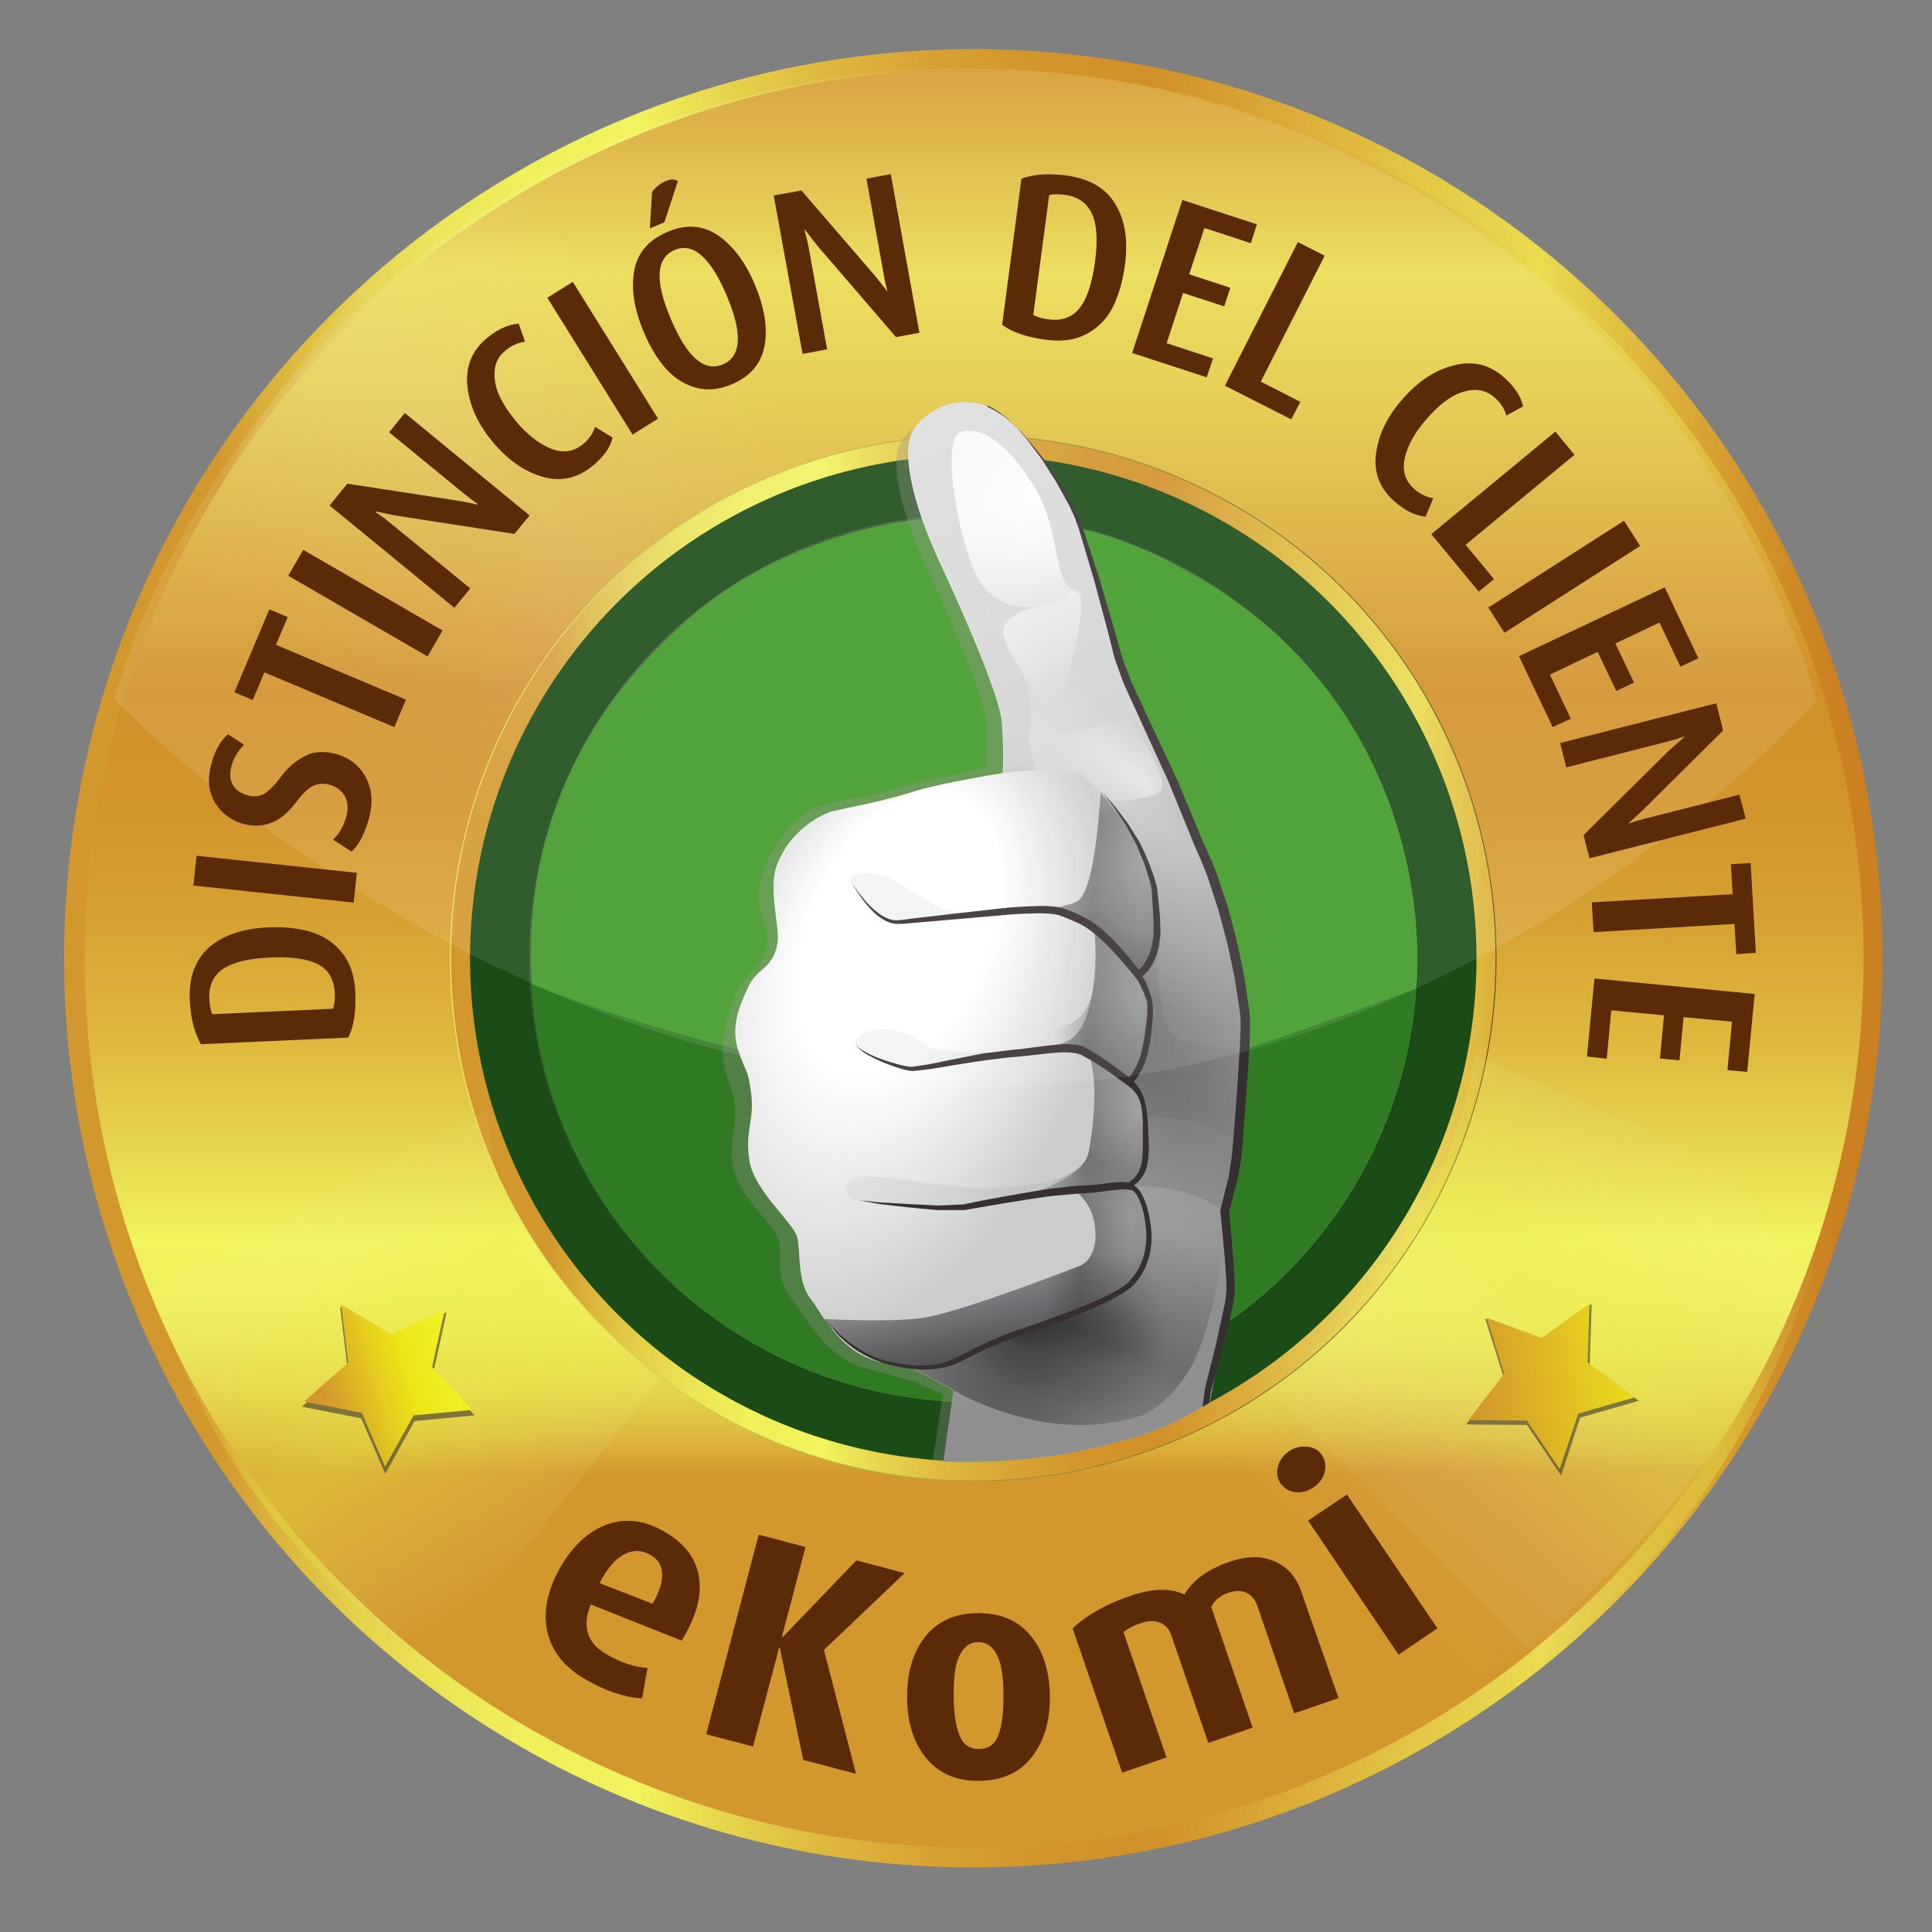 <?xml version="1.0" encoding="utf-8"?>
<!-- Generator: Adobe Illustrator 25.4.1, SVG Export Plug-In . SVG Version: 6.00 Build 0)  -->
<svg version="1.1" id="Ebene_1" xmlns="http://www.w3.org/2000/svg" xmlns:xlink="http://www.w3.org/1999/xlink" x="0px" y="0px"
	 viewBox="0 0 850 850" style="enable-background:new 0 0 850 850;" xml:space="preserve">
<rect x="0" y="0" width="850" height="850" fill="#808080" stroke="none"/>
<style type="text/css">
	.st0{fill:url(#SVGID_1_);}
	.st1{fill:url(#SVGID_00000170989576524277718060000010412786492951580589_);}
	
		.st2{fill:url(#SVGID_00000103960413088319110980000002069519492837425047_);stroke:url(#SVGID_00000143597703589872907830000014896765326778194089_);stroke-width:0.406;stroke-miterlimit:10;}
	.st3{opacity:0.23;fill:url(#SVGID_00000035520215351351984800000011013693867950602412_);}
	.st4{fill:#1B4B17;}
	.st5{opacity:0.79;fill:url(#SVGID_00000083792076995780542720000001485860934618566326_);}
	.st6{opacity:0.79;fill:url(#SVGID_00000067234514806259317820000003317290870599322802_);}
	.st7{fill:#696562;}
	.st8{fill:#317A24;stroke:#020203;stroke-width:0.101;stroke-miterlimit:10;}
	.st9{opacity:0.67;fill:#47A929;}
	.st10{clip-path:url(#SVGID_00000080927059420230668100000006653652561190602398_);}
	.st11{opacity:0.34;fill:#918B84;}
	.st12{fill:#FFFFFF;}
	.st13{opacity:0.7;fill:url(#SVGID_00000178183768295092323540000015691897648574380964_);}
	.st14{opacity:0.7;fill:url(#SVGID_00000163068424283895146970000016253963761685497996_);}
	.st15{opacity:0.8;fill:url(#SVGID_00000141444383808866571960000017409906057860219318_);}
	.st16{fill:url(#SVGID_00000180332907431711411430000004446671109100648365_);}
	.st17{fill:url(#SVGID_00000120533321086241257050000010582290329173631372_);}
	.st18{fill:url(#SVGID_00000047782814076870615970000018417894592603159705_);}
	.st19{fill:url(#SVGID_00000146485480867322803120000013713579517097092225_);}
	.st20{fill:url(#SVGID_00000029019375625308499510000009772266525360276381_);}
	.st21{opacity:0.6;fill:url(#SVGID_00000053544013270619811360000013427676984675983009_);}
	.st22{opacity:0.6;}
	.st23{fill:url(#SVGID_00000157289445174055178260000015105303833816469385_);}
	.st24{fill:url(#SVGID_00000075875859507872373990000012900940171124163726_);}
	.st25{opacity:0.6;fill:url(#SVGID_00000136404487082241757860000004721850108222402741_);}
	.st26{fill:url(#SVGID_00000018953025486118928300000012403343031477470094_);}
	.st27{opacity:0.6;fill:url(#SVGID_00000144315987927581902620000003492906694937683091_);}
	.st28{fill:url(#SVGID_00000128472385695899625030000007968287474668262314_);}
	.st29{fill:url(#SVGID_00000094607645708059547130000013062396233033897886_);}
	.st30{fill:url(#SVGID_00000074407222321848889130000017450622773738928809_);}
	.st31{fill:url(#SVGID_00000013893198436602006340000014051265408724989340_);}
	.st32{fill:url(#SVGID_00000091737583895584203910000005930666074052549541_);}
	.st33{fill:url(#SVGID_00000125575291448261519740000000820014515355477412_);}
	.st34{fill:url(#SVGID_00000034789279141603777060000015725943736493663125_);}
	.st35{fill:url(#SVGID_00000012452488208098484700000002243275344222766721_);}
	.st36{fill:url(#SVGID_00000124153573899685747410000010199283286927172745_);}
	.st37{fill:url(#SVGID_00000159450999503809230730000012690004865585458816_);}
	.st38{fill:url(#SVGID_00000150090816238996442280000008111178225212827298_);}
	.st39{fill:url(#SVGID_00000134239739714796047590000013451377337266250398_);}
	.st40{opacity:0.3;fill:url(#SVGID_00000042709820427672292770000012441964930461012405_);}
	.st41{fill:url(#SVGID_00000121959768166930080270000004284891986668123284_);}
	.st42{fill:url(#SVGID_00000034771050021493886020000006881066285620134550_);}
	.st43{opacity:0.2;fill:url(#SVGID_00000059281175784638857490000003009329681784081051_);}
	.st44{opacity:0.5;fill:url(#SVGID_00000130621680698613564670000007057837534735334028_);}
	.st45{opacity:0.3;fill:url(#SVGID_00000020394755504418564750000012190044518899660713_);}
	.st46{fill:url(#SVGID_00000132087632452060806190000007981414989012863106_);}
	.st47{fill:#352F31;}
	.st48{opacity:0.58;}
	.st49{fill:#342F30;}
	.st50{fill:url(#SVGID_00000105416474586536866830000015162648581542833324_);}
	.st51{fill:url(#SVGID_00000136383013104556959470000002643812979300720315_);}
	.st52{fill:#5A2B06;}
	.st53{opacity:0.1;fill:#FFFFFF;}
	.st54{display:none;}
	.st55{display:inline;fill:#5A2B06;}
</style>
<g>
	<linearGradient id="SVGID_1_" gradientUnits="userSpaceOnUse" x1="28.165" y1="421.591" x2="828.165" y2="421.591">
		<stop  offset="8.389137e-02" style="stop-color:#D3982D"/>
		<stop  offset="8.510820e-02" style="stop-color:#D3992E"/>
		<stop  offset="0.123" style="stop-color:#DDB83D"/>
		<stop  offset="0.163" style="stop-color:#E5D24A"/>
		<stop  offset="0.205" style="stop-color:#EBE554"/>
		<stop  offset="0.253" style="stop-color:#EFF05B"/>
		<stop  offset="0.315" style="stop-color:#F0F45D"/>
		<stop  offset="0.355" style="stop-color:#E8D94E"/>
		<stop  offset="0.418" style="stop-color:#DEB83D"/>
		<stop  offset="0.481" style="stop-color:#D6A132"/>
		<stop  offset="0.541" style="stop-color:#D2942B"/>
		<stop  offset="0.599" style="stop-color:#D19029"/>
		<stop  offset="0.638" style="stop-color:#D69F31"/>
		<stop  offset="0.753" style="stop-color:#E4CA46"/>
		<stop  offset="0.813" style="stop-color:#EADB50"/>
		<stop  offset="0.836" style="stop-color:#E5CB47"/>
		<stop  offset="0.927" style="stop-color:#D2952B"/>
		<stop  offset="0.972" style="stop-color:#CB8122"/>
	</linearGradient>
	<circle class="st0" cx="428.2" cy="421.6" r="400"/>
</g>
<linearGradient id="SVGID_00000074402238622739963290000016095841877120942757_" gradientUnits="userSpaceOnUse" x1="428.556" y1="813.807" x2="428.556" y2="-39.433">
	<stop  offset="0.193" style="stop-color:#D3982D"/>
	<stop  offset="0.194" style="stop-color:#D3992E"/>
	<stop  offset="0.213" style="stop-color:#DDB83D"/>
	<stop  offset="0.234" style="stop-color:#E5D24A"/>
	<stop  offset="0.257" style="stop-color:#EBE554"/>
	<stop  offset="0.282" style="stop-color:#EFF05B"/>
	<stop  offset="0.315" style="stop-color:#F0F45D"/>
	<stop  offset="0.355" style="stop-color:#E8D94E"/>
	<stop  offset="0.418" style="stop-color:#DEB83D"/>
	<stop  offset="0.481" style="stop-color:#D6A132"/>
	<stop  offset="0.541" style="stop-color:#D2942B"/>
	<stop  offset="0.599" style="stop-color:#D19029"/>
	<stop  offset="0.638" style="stop-color:#D69F31"/>
	<stop  offset="0.753" style="stop-color:#E4CA46"/>
	<stop  offset="0.813" style="stop-color:#EADB50"/>
	<stop  offset="0.836" style="stop-color:#E5CB47"/>
	<stop  offset="0.927" style="stop-color:#D2952B"/>
	<stop  offset="0.972" style="stop-color:#CB8122"/>
</linearGradient>
<circle style="fill:url(#SVGID_00000074402238622739963290000016095841877120942757_);" cx="428.6" cy="421.6" r="391.3"/>
<linearGradient id="SVGID_00000005969137974774772480000008598200712829350324_" gradientUnits="userSpaceOnUse" x1="198.165" y1="421.591" x2="719.846" y2="421.591">
	<stop  offset="8.389137e-02" style="stop-color:#D3982D"/>
	<stop  offset="8.510820e-02" style="stop-color:#D3992E"/>
	<stop  offset="0.123" style="stop-color:#DDB83D"/>
	<stop  offset="0.163" style="stop-color:#E5D24A"/>
	<stop  offset="0.205" style="stop-color:#EBE554"/>
	<stop  offset="0.253" style="stop-color:#EFF05B"/>
	<stop  offset="0.315" style="stop-color:#F0F45D"/>
	<stop  offset="0.355" style="stop-color:#E8D94E"/>
	<stop  offset="0.418" style="stop-color:#DEB83D"/>
	<stop  offset="0.481" style="stop-color:#D6A132"/>
	<stop  offset="0.541" style="stop-color:#D2942B"/>
	<stop  offset="0.599" style="stop-color:#D19029"/>
	<stop  offset="0.638" style="stop-color:#D69F31"/>
	<stop  offset="0.753" style="stop-color:#E4CA46"/>
	<stop  offset="0.813" style="stop-color:#EADB50"/>
	<stop  offset="0.836" style="stop-color:#E5CB47"/>
	<stop  offset="0.927" style="stop-color:#D2952B"/>
	<stop  offset="0.972" style="stop-color:#CB8122"/>
</linearGradient>
<linearGradient id="SVGID_00000075164028534919800090000012215007721660629167_" gradientUnits="userSpaceOnUse" x1="197.962" y1="421.591" x2="658.368" y2="421.591">
	<stop  offset="0" style="stop-color:#F0F45D"/>
	<stop  offset="0.944" style="stop-color:#614D18"/>
</linearGradient>
<circle style="fill:url(#SVGID_00000005969137974774772480000008598200712829350324_);stroke:url(#SVGID_00000075164028534919800090000012215007721660629167_);stroke-width:0.406;stroke-miterlimit:10;" cx="428.2" cy="421.6" r="230"/>
<g>
	
		<linearGradient id="SVGID_00000147916691792253524540000006067768573513117093_" gradientUnits="userSpaceOnUse" x1="320.819" y1="199.989" x2="523.219" y2="402.389" gradientTransform="matrix(-6.941692e-02 -0.998 0.998 -6.941692e-02 163.129 851.397)">
		<stop  offset="0.1" style="stop-color:#EEEDE8;stop-opacity:0"/>
		<stop  offset="0.515" style="stop-color:#EEEDE8;stop-opacity:0.5"/>
		<stop  offset="0.9" style="stop-color:#EEEDE8;stop-opacity:0"/>
	</linearGradient>
	<path style="opacity:0.23;fill:url(#SVGID_00000147916691792253524540000006067768573513117093_);" d="M72.2,263.6
		c0,0,63.5-159.6,176.4-196.3l555,473.8c0,0-46.3,147.6-187,216.7L72.2,263.6z"/>
</g>
<circle class="st4" cx="428.2" cy="421.6" r="221.4"/>
<linearGradient id="SVGID_00000073708399419455890350000006599075503185041076_" gradientUnits="userSpaceOnUse" x1="266.38" y1="737.116" x2="106.663" y2="478.724">
	<stop  offset="0.188" style="stop-color:#EEEDE8;stop-opacity:0"/>
	<stop  offset="0.197" style="stop-color:#EDEDDC;stop-opacity:1.450133e-02"/>
	<stop  offset="0.227" style="stop-color:#ECEDB5;stop-opacity:6.873968e-02"/>
	<stop  offset="0.259" style="stop-color:#EBED93;stop-opacity:0.126"/>
	<stop  offset="0.293" style="stop-color:#EAED78;stop-opacity:0.186"/>
	<stop  offset="0.328" style="stop-color:#E9EC62;stop-opacity:0.249"/>
	<stop  offset="0.366" style="stop-color:#E9EC53;stop-opacity:0.318"/>
	<stop  offset="0.41" style="stop-color:#E8EC4B;stop-opacity:0.395"/>
	<stop  offset="0.469" style="stop-color:#E8EC48;stop-opacity:0.5"/>
	<stop  offset="0.58" style="stop-color:#E8EC4A;stop-opacity:0.317"/>
	<stop  offset="0.62" style="stop-color:#E8EC50;stop-opacity:0.251"/>
	<stop  offset="0.649" style="stop-color:#E9ED5B;stop-opacity:0.204"/>
	<stop  offset="0.672" style="stop-color:#EAED6B;stop-opacity:0.166"/>
	<stop  offset="0.692" style="stop-color:#EAEE80;stop-opacity:0.133"/>
	<stop  offset="0.709" style="stop-color:#EBEE99;stop-opacity:0.104"/>
	<stop  offset="0.717" style="stop-color:#ECEFA7;stop-opacity:9.183226e-02"/>
	<stop  offset="0.908" style="stop-color:#EDEED2;stop-opacity:2.978009e-02"/>
	<stop  offset="1" style="stop-color:#EEEDE8;stop-opacity:0"/>
</linearGradient>
<path style="opacity:0.79;fill:url(#SVGID_00000073708399419455890350000006599075503185041076_);" d="M215,488c0,0-4,81,76,118
	L191,732c0,0-85-45-124-165L215,488z"/>
<linearGradient id="SVGID_00000026865957250521566320000002044062623393212565_" gradientUnits="userSpaceOnUse" x1="812.468" y1="774.476" x2="632.058" y2="482.608" gradientTransform="matrix(-0.289 -0.957 0.957 -0.289 286.594 1457.866)">
	<stop  offset="0.188" style="stop-color:#EEEDE8;stop-opacity:0"/>
	<stop  offset="0.197" style="stop-color:#EDEDDC;stop-opacity:1.450133e-02"/>
	<stop  offset="0.227" style="stop-color:#ECEDB5;stop-opacity:6.873968e-02"/>
	<stop  offset="0.259" style="stop-color:#EBED93;stop-opacity:0.126"/>
	<stop  offset="0.293" style="stop-color:#EAED78;stop-opacity:0.186"/>
	<stop  offset="0.328" style="stop-color:#E9EC62;stop-opacity:0.249"/>
	<stop  offset="0.366" style="stop-color:#E9EC53;stop-opacity:0.318"/>
	<stop  offset="0.41" style="stop-color:#E8EC4B;stop-opacity:0.395"/>
	<stop  offset="0.469" style="stop-color:#E8EC48;stop-opacity:0.5"/>
	<stop  offset="0.58" style="stop-color:#E8EC4A;stop-opacity:0.317"/>
	<stop  offset="0.62" style="stop-color:#E8EC50;stop-opacity:0.251"/>
	<stop  offset="0.649" style="stop-color:#E9ED5B;stop-opacity:0.204"/>
	<stop  offset="0.672" style="stop-color:#EAED6B;stop-opacity:0.166"/>
	<stop  offset="0.692" style="stop-color:#EAEE80;stop-opacity:0.133"/>
	<stop  offset="0.709" style="stop-color:#EBEE99;stop-opacity:0.104"/>
	<stop  offset="0.717" style="stop-color:#ECEFA7;stop-opacity:9.183226e-02"/>
	<stop  offset="0.908" style="stop-color:#EDEED2;stop-opacity:2.978009e-02"/>
	<stop  offset="1" style="stop-color:#EEEDE8;stop-opacity:0"/>
</linearGradient>
<path style="opacity:0.79;fill:url(#SVGID_00000026865957250521566320000002044062623393212565_);" d="M558.7,611.2
	c0,0,77.9-60.1,90.2-147.4l155.6,68.9c0,0-23.8,125.2-127.3,197.3L558.7,611.2z"/>
<circle class="st7" cx="428.2" cy="421.6" r="195.3"/>
<circle class="st8" cx="428.5" cy="421.9" r="195.3"/>
<path class="st9" d="M234,433c0,0,96,40,196,45c71.5,3.6,122.2-17.3,193-43c0,0,11-92-64.1-158.5c-5.7-5.1-11.4-9-16.9-12.9
	c-7.2-5.3-14.9-9.3-21.5-13.1c-37.2-21.2-65.4-21.8-91.5-23c-38.2-1.7-90.3,13.7-124.6,43.4C270.2,300.4,229,351,234,433z"/>
<g id="Daumen_23_">
	<defs>
		<path id="SVGID_00000021099833199882702580000002347666187367977144_" d="M273.2,477c0,77.5,47.8,143,97.8,157
			c6.5,1.8,38.2,8.6,44,9c8.3,0.6,37,0,57-4c41.2-8.2,48-15,74-30c46.7-27,61.4-74,61.4-132c0-92.2-97.3-324.1-189.4-324.1
			C325.8,152.9,273.2,384.9,273.2,477z"/>
	</defs>
	<clipPath id="SVGID_00000136372361317135944190000017353579069384111526_">
		<use xlink:href="#SVGID_00000021099833199882702580000002347666187367977144_"  style="overflow:visible;"/>
	</clipPath>
	<g style="clip-path:url(#SVGID_00000136372361317135944190000017353579069384111526_);">
		<path class="st11" d="M323.2,485.2c1.4,11-2.9,15.9-0.6,28.4c2.2,12.5,18.2,25.5,19.8,31.5c2.2,8-1.9,16.6,5.7,26
			c1.8,2.2,3.6,5.2,5.7,8.4c-0.1,0-0.2,0-0.2,0s0.4,0.5,1.3,1.4c4.9,6.9,13.5,18.3,26.3,21.1c4.1,1.1,23.9,6.9,19.9,5.3l13.7,6.1
			l-13.9,92.4c0,0,34.7,4.6,74.4-8.8c10.6-2.8,33.1-23.8,33.1-23.8l15.8-92c0,0,0.3-5.6,0.2-14.2c-0.1-8.6-2.5-31.5-2.5-31.5
			s9-26.1,10-34.8c0.2-1.7-4.8,8.7-4.4,5.1l0,0c0-0.1,5.3-13.5,5.3-13.6c0.9-10.6,2.2-27.2,2.8-38.9l-5.3,13.3l0,0
			c0.2-4.7,5.6-22.1,5.5-24.5c-0.4-10.4-7.1-48.3-18.8-72.3c-3.4-6.9-9.1-21.8-11.7-28.1c0,0-20.5-41.3-23.2-53
			c-2.7-11.7-13.4-49.1-17-57.3c-3.6-8.2-22.5-43-39.3-47.7c-16.8-4.8-27,7-29.1,10.2c-5.2,7.9-1.8,28.9,11.9,57.9
			c0,0,23.9,50.8,25,65c1.1,14.2,0.3,21,0.3,21c0.2,0-30.8,6-42.9,9.9c-13.1,4.2-26.8,4.5-34.1,8.5c-5.3,2.9-18.7,13.8-22.8,33.9
			c-2.1,10.1,4.7,18.5,3.6,24.4c-1.8,10.8-11.7,15.6-15.2,25.6C312.6,468.3,321.8,474.1,323.2,485.2z"/>
		<path class="st12" d="M330.5,481.2c1.5,11.6-3,16.7-0.7,29.9c2.4,13.1,19.2,26.8,20.9,33.1c1.7,6.3-0.2,19.5,6,27.3
			c1.9,2.4,3.7,5.5,6,8.9c-0.1,0,0,0,0,0s0.4,0.5,1.3,1.5c5.1,7.3,12.2,15.1,25.6,18c4.3,1.1,8.2,1.7,11.5,2.1c0.1,0,0.2,0,0.3,0
			l18.1,9.7l-10.7,75.9c0,0,42.8,6.4,84.7-7.6c11.1-2.9,29.2-11,29.2-11l13.5-72.7c0,0,5.8-20,5.7-29c-0.1-9-2.6-33.1-2.6-33.1
			s3.9-13.3,5-22.5c0.2-1.8,0.5-4.9,0.9-8.7h0c0-0.1,0-0.2,0-0.2c1-11.1,2.3-28.6,2.9-40.9c0,0,0-0.1,0-0.2l0,0
			c0.2-5,0.4-9.2,0.3-11.7c-0.4-10.9-7.5-50.8-19.8-76.1c-3.5-7.3-9.6-23-12.3-29.6c0,0-21.6-43.5-24.5-55.8
			c-2.9-12.3-14.1-51.6-17.9-60.3c-3.8-8.6-23.7-45.2-41.3-50.2c-17.6-5-28.4,7.4-30.6,10.8c-5.5,8.4-1.9,30.4,12.5,60.9
			c0,0,25.2,53.4,26.3,68.3c1.1,14.9,0.3,22.1,0.3,22.1c0.2,0-26.8,4.2-39.6,8.3c-13.8,4.4-28.3,6.8-36,8.7c0,0-17.1,5.5-23.8,23.9
			c-3.7,10.2,1.5,27.6,0.4,33.8c-1.9,11.4-9,11.2-12.6,18.8c-3.6,7.6-8.2,17.5-4.8,28.2C328.2,472.5,329,469.5,330.5,481.2z"/>
		
			<linearGradient id="SVGID_00000163774910488558196180000011790019125293693347_" gradientUnits="userSpaceOnUse" x1="-388.123" y1="668.908" x2="-449.851" y2="522.817" gradientTransform="matrix(-1 2.350000e-02 2.350000e-02 1 -21.412 -59.733)">
			<stop  offset="1.281490e-02" style="stop-color:#020203;stop-opacity:0.2"/>
			<stop  offset="8.344630e-02" style="stop-color:#020203;stop-opacity:0.15"/>
			<stop  offset="0.301" style="stop-color:#020203;stop-opacity:0.35"/>
			<stop  offset="0.652" style="stop-color:#020203;stop-opacity:0"/>
			<stop  offset="1" style="stop-color:#020203;stop-opacity:0.1"/>
		</linearGradient>
		<path style="opacity:0.7;fill:url(#SVGID_00000163774910488558196180000011790019125293693347_);" d="M441.2,340
			c17-1.9,31.4-1.5,35.6,1.5c7.3,5.2,22.4,24.4,27,38c4.6,13.5,3.4,8.4,4.8,26.4c1.4,18-7.9,23.6-7.9,23.6s2.7,3.5,4.3,9
			c1.7,5.5,0.6,10-0.5,19.7c-1.2,9.7-5.3,15.6-7.6,17.8c5.4,4.9,6.8,10.6,6.9,21.4c0.1,10.8,1.4,20.2-7.6,24.8
			c6.1,0.8,8.3,12.7,8.9,18c0.6,5.4,0.9,16-7.4,24.8c-8.3,8.8-51.7,22.5-51.7,22.5c-6.8,2.9-14.8,5.8-21,9.4
			c-5,2.8-11.4,5.8-24.2,4.7l18.7,10c0,0,41.1,25.1,82.9,11.1c4.5-1.1,18.5-11.7,25.1-28.7c9.8-25.3,12-60,12-60s3.9-13.3,5-22.5
			c1.1-9.2,4.5-50.8,4.1-61.7c-0.4-10.9-7.5-50.8-19.8-76.1c-3.5-7.3-9.6-23-12.3-29.6c0,0-21.6-43.5-24.5-55.8
			c-2.9-12.3-14.1-51.6-17.9-60.3c-3.8-8.6-23.7-45.2-41.3-50.2c-17.6-5-28.4,7.4-30.6,10.8c-5.5,8.4-1.9,30.4,12.5,60.9
			c0,0,25.2,53.4,26.3,68.3C442.1,332.8,441.2,340,441.2,340z"/>
		
			<radialGradient id="SVGID_00000016757352179394151700000002450469175288989624_" cx="-455.774" cy="657.666" r="99.113" gradientTransform="matrix(-1 2.350000e-02 2.350000e-02 1 -21.412 -59.733)" gradientUnits="userSpaceOnUse">
			<stop  offset="0" style="stop-color:#020203;stop-opacity:0.7"/>
			<stop  offset="0.652" style="stop-color:#020203;stop-opacity:0"/>
			<stop  offset="1" style="stop-color:#020203;stop-opacity:0"/>
		</radialGradient>
		<path style="opacity:0.7;fill:url(#SVGID_00000016757352179394151700000002450469175288989624_);" d="M441.2,340
			c17-1.9,31.4-1.5,35.6,1.5c7.3,5.2,22.4,24.4,27,38c4.6,13.5,3.4,8.4,4.8,26.4c1.4,18-7.9,23.6-7.9,23.6s2.7,3.5,4.3,9
			c1.7,5.5,0.6,10-0.5,19.7c-1.2,9.7-5.3,15.6-7.6,17.8c5.4,4.9,6.8,10.6,6.9,21.4c0.1,10.8,1.4,20.2-7.6,24.8
			c6.1,0.8,8.3,12.7,8.9,18c0.6,5.4,0.9,16-7.4,24.8c-8.3,8.8-51.7,22.5-51.7,22.5c-6.8,2.9-14.8,5.8-21,9.4
			c-5,2.8-11.4,5.8-24.2,4.7l18.7,10c0,0,41.1,25.1,82.9,11.1c4.5-1.1,18.5-11.7,25.1-28.7c9.8-25.3,12-60,12-60s3.9-13.3,5-22.5
			c1.1-9.2,4.5-50.8,4.1-61.7c-0.4-10.9-7.5-50.8-19.8-76.1c-3.5-7.3-9.6-23-12.3-29.6c0,0-21.6-43.5-24.5-55.8
			c-2.9-12.3-14.1-51.6-17.9-60.3c-3.8-8.6-23.7-45.2-41.3-50.2c-17.6-5-28.4,7.4-30.6,10.8c-5.5,8.4-1.9,30.4,12.5,60.9
			c0,0,25.2,53.4,26.3,68.3C442.1,332.8,441.2,340,441.2,340z"/>
		
			<radialGradient id="SVGID_00000178175291743047713230000006089384398299859119_" cx="-495.989" cy="515.054" r="129.364" gradientTransform="matrix(0.647 0.762 0.441 -0.375 580.099 1014.623)" gradientUnits="userSpaceOnUse">
			<stop  offset="7.575330e-02" style="stop-color:#020203;stop-opacity:0.4"/>
			<stop  offset="1" style="stop-color:#020203;stop-opacity:0"/>
		</radialGradient>
		<path style="opacity:0.8;fill:url(#SVGID_00000178175291743047713230000006089384398299859119_);" d="M441.2,340
			c17-1.9,31.4-1.5,35.6,1.5c7.3,5.2,22.4,24.4,27,38c4.6,13.5,3.4,8.4,4.8,26.4c1.4,18-7.9,23.6-7.9,23.6s2.7,3.5,4.3,9
			c1.7,5.5,0.6,10-0.5,19.7c-1.2,9.7-5.3,15.6-7.6,17.8c5.4,4.9,6.8,10.6,6.9,21.4c0.1,10.8,1.4,20.2-7.6,24.8
			c30.1-1.7,43.3,11.8,43.3,11.8s3.9-13.3,5-22.5c1.1-9.2,4.5-50.8,4.1-61.7c-0.4-10.9-7.5-50.8-19.8-76.1
			c-3.5-7.3-9.6-23-12.3-29.6c0,0-21.6-43.5-24.5-55.8c-2.9-12.3-14.1-51.6-17.9-60.3c-3.8-8.6-23.7-45.2-41.3-50.2
			c-17.6-5-28.4,7.4-30.6,10.8c-5.5,8.4-1.9,30.4,12.5,60.9c0,0,25.2,53.4,26.3,68.3C442.1,332.8,441.2,340,441.2,340z"/>
		
			<linearGradient id="SVGID_00000127725978009600575330000004358584231244573084_" gradientUnits="userSpaceOnUse" x1="-504.634" y1="660.663" x2="-337.707" y2="251.861" gradientTransform="matrix(-1 2.350000e-02 2.350000e-02 1 -21.412 -59.733)">
			<stop  offset="0" style="stop-color:#020203;stop-opacity:0.3"/>
			<stop  offset="0.587" style="stop-color:#020203;stop-opacity:0"/>
		</linearGradient>
		<path style="fill:url(#SVGID_00000127725978009600575330000004358584231244573084_);" d="M441.2,340c17-1.9,31.4-1.5,35.6,1.5
			c3.7,2.6,9.2,8.7,14.5,15.8c5.3,7.2,10.2,15.4,12.5,22.2c4.6,13.5,3.4,8.4,4.8,26.4c1.4,18-7.9,23.6-7.9,23.6s2.7,3.5,4.3,9
			c1.7,5.5,0.6,10-0.5,19.7c-1.2,9.7-5.3,15.6-7.6,17.8c5.4,4.9,6.8,10.6,6.9,21.4c0.1,10.8,1.4,20.2-7.6,24.8
			c6.1,0.8,8.3,12.7,8.9,18c0.6,5.4,0.9,16-7.4,24.8c-8.3,8.8-51.7,22.5-51.7,22.5c-6.8,2.9-14.8,5.8-21,9.4
			c-5,2.8-11.4,5.8-24.2,4.7l18.7,10l-10.7,75.9c0,0,43.3,6.4,85.1-7.6c11.1-2.9,29.2-11,29.2-11l13.1-72.7c0,0,5.8-20,5.7-29
			c-0.1-9-2.6-33.1-2.6-33.1s3.9-13.3,5-22.5c1.1-9.2,4.5-50.8,4.1-61.7c-0.4-10.9-7.5-50.8-19.8-76.1c-3.5-7.3-9.6-23-12.3-29.6
			c0,0-21.6-43.5-24.5-55.8c-2.9-12.3-14.1-51.6-17.9-60.3c-3.8-8.6-23.7-45.2-41.3-50.2c-17.6-5-28.4,7.4-30.6,10.8
			c-5.5,8.4-1.9,30.4,12.5,60.9c0,0,25.2,53.4,26.3,68.3C442.1,332.8,441.2,340,441.2,340z"/>
		
			<linearGradient id="SVGID_00000054252715864878057840000011256688531366552215_" gradientUnits="userSpaceOnUse" x1="-506.491" y1="659.395" x2="-273.348" y2="112.667" gradientTransform="matrix(-1 2.350000e-02 2.350000e-02 1 -21.412 -59.733)">
			<stop  offset="0" style="stop-color:#020203;stop-opacity:0.2"/>
			<stop  offset="1" style="stop-color:#020203;stop-opacity:0"/>
		</linearGradient>
		<path style="fill:url(#SVGID_00000054252715864878057840000011256688531366552215_);" d="M441.2,340c17-1.9,31.4-1.5,35.6,1.5
			c7.3,5.2,22.4,24.4,27,38c4.6,13.5,3.4,8.4,4.8,26.4c1.4,18-7.9,23.6-7.9,23.6s2.7,3.5,4.3,9c1.7,5.5,0.6,10-0.5,19.7
			c-1.2,9.7-5.3,15.6-7.6,17.8c5.4,4.9,6.8,10.6,6.9,21.4c0.1,10.8,1.4,20.2-7.6,24.8c6.1,0.8,8.3,12.7,8.9,18
			c0.6,5.4,0.9,16-7.4,24.8c-8.3,8.8-51.7,22.5-51.7,22.5c-6.8,2.9-14.8,5.8-21,9.4c-5,2.8-11.4,5.8-24.2,4.7l18.7,10l-10.7,75.9
			c0,0,43.3,6.4,85.1-7.6c11.1-2.9,29.2-11,29.2-11l13.1-72.7c0,0,5.8-20,5.7-29c-0.1-9-2.6-33.1-2.6-33.1s3.9-13.3,5-22.5
			c1.1-9.2,4.5-50.8,4.1-61.7c-0.4-10.9-7.5-50.8-19.8-76.1c-3.5-7.3-9.6-23-12.3-29.6c0,0-21.6-43.5-24.5-55.8
			c-2.9-12.3-14.1-51.6-17.9-60.3c-3.8-8.6-23.7-45.2-41.3-50.2c-17.6-5-28.4,7.4-30.6,10.8c-5.5,8.4-1.9,30.4,12.5,60.9
			c0,0,25.2,53.4,26.3,68.3C442.1,332.8,441.2,340,441.2,340z"/>
		
			<radialGradient id="SVGID_00000112595522128313932620000015719753551120646821_" cx="-394.822" cy="519.348" r="151.676" fx="-465.595" fy="501.452" gradientTransform="matrix(-0.396 0.918 0.559 0.241 -61.241 687.361)" gradientUnits="userSpaceOnUse">
			<stop  offset="0.428" style="stop-color:#020203;stop-opacity:0"/>
			<stop  offset="0.995" style="stop-color:#020203;stop-opacity:0.2"/>
		</radialGradient>
		<path style="fill:url(#SVGID_00000112595522128313932620000015719753551120646821_);" d="M500.7,429.5c0,0,9.4-5.6,7.9-23.6
			c-1.5-18-0.2-12.8-4.8-26.4c-4.6-13.5-19.7-32.7-27-38c-7.3-5.2-45.8-2.7-75.1,6.8c-13.8,4.4-28.3,6.8-36,8.7
			c0,0-17.1,5.5-23.8,23.9c-3.7,10.2,1.5,27.6,0.4,33.8c-1.9,11.4-9,11.2-12.6,18.8c-3.6,7.6-8.2,17.5-4.8,28.2
			c3.4,10.7,4.1,7.8,5.6,19.4c1.5,11.6-3,16.7-0.7,29.9c2.4,13.1,19.2,26.8,20.9,33.1c1.7,6.3-0.2,19.5,6,27.3
			c6.2,7.8,12.2,23.9,32.9,28.4c20.7,4.5,29.2,0.7,35.4-2.9c6.3-3.6,14.3-6.5,21-9.4c0,0,43.4-13.7,51.7-22.5
			c8.3-8.8,8-19.4,7.4-24.8c-0.6-5.4-2.8-17.3-8.9-18c9-4.6,7.8-13.9,7.6-24.8c-0.1-10.8-1.5-16.6-6.9-21.4
			c2.3-2.3,6.4-8.1,7.6-17.8c1.2-9.7,2.2-14.2,0.5-19.7C503.3,433,500.7,429.5,500.7,429.5z"/>
		<g>
			
				<linearGradient id="SVGID_00000021110997986540537980000007070249535998598320_" gradientUnits="userSpaceOnUse" x1="-505.957" y1="668.765" x2="-504.949" y2="622.364" gradientTransform="matrix(-1 2.350000e-02 2.350000e-02 1 -21.412 -59.733)">
				<stop  offset="0" style="stop-color:#020203;stop-opacity:0.5"/>
				<stop  offset="1" style="stop-color:#020203;stop-opacity:0"/>
			</linearGradient>
			<path style="fill:url(#SVGID_00000021110997986540537980000007070249535998598320_);" d="M496.2,522.2c0.4,0.1,0.8,0.1,1.1,0.3
				C496.9,522.3,496.6,522.2,496.2,522.2z"/>
			
				<linearGradient id="SVGID_00000075143016839268438600000006787642281128387773_" gradientUnits="userSpaceOnUse" x1="-441.548" y1="671.645" x2="-440.519" y2="624.322" gradientTransform="matrix(-1 2.350000e-02 2.350000e-02 1 -21.412 -59.733)">
				<stop  offset="0" style="stop-color:#020203;stop-opacity:0.5"/>
				<stop  offset="1" style="stop-color:#020203;stop-opacity:0"/>
			</linearGradient>
			<path style="fill:url(#SVGID_00000075143016839268438600000006787642281128387773_);" d="M362.6,580.3c0,0,31.6,1.8,45.3-0.8
				c18-3.4,66.5-22.3,66.5-22.3s9.3-2.5,7.3-17.8c-1.1-8.5-4.7-11.5-8.4-15.8c11.7-0.3,19.9-2.8,22.9-1.4c0.5,0.2,1.3,0.5,2.1,0.8
				c-0.3-0.2-0.6-0.3-0.9-0.4c5.1,2.1,7.1,12.7,7.7,17.7c0.6,5.4,0.9,16-7.4,24.8c-8.3,8.8-51.7,22.5-51.7,22.5
				c-6.8,2.9-14.8,5.8-21,9.4c-4.9,2.8-11.4,6.2-23.9,5c-3.4-0.4-7.2-1-11.5-2.1C375.5,596.3,362.6,580.3,362.6,580.3z"/>
		</g>
		
			<radialGradient id="SVGID_00000119116853705510326740000009584296768818558612_" cx="-508.67" cy="512.149" r="46.239" gradientTransform="matrix(-1 2.350000e-02 2.350000e-02 1 -21.412 -59.733)" gradientUnits="userSpaceOnUse">
			<stop  offset="0" style="stop-color:#020203;stop-opacity:0"/>
			<stop  offset="0.674" style="stop-color:#020203;stop-opacity:0.2"/>
			<stop  offset="1" style="stop-color:#020203;stop-opacity:7.000000e-02"/>
		</radialGradient>
		<path style="opacity:0.6;fill:url(#SVGID_00000119116853705510326740000009584296768818558612_);" d="M500.7,429.5
			c1.6,2.1,2.7,4,4.3,9.5c1.7,5.5,0.6,10-0.5,19.7c-1.2,9.6-5.3,15.5-7.6,17.8c0,0-14.7-11.4-20.9-14c-6.2-2.7-17.5,0.2-32.1,1.3
			c-14.6,1.1-36.6,6.6-42.3,6.7c-5.7,0.1-25.4-7.4-25.2-11c0.2-3.6,3.2-6.2,10.9-6.7c7.7-0.4,18.4,4.7,21.5,7.7
			c3.2,3,46.4,4.5,60.6-2.3c14.3-6.8,12.7-42.8,12.1-49C487,413.6,494.4,421.4,500.7,429.5z"/>
		<g class="st22">
			
				<linearGradient id="SVGID_00000103248394910280397610000010916185119468135810_" gradientUnits="userSpaceOnUse" x1="-503.8" y1="593.768" x2="-424.805" y2="546.372" gradientTransform="matrix(-1 2.350000e-02 2.350000e-02 1 -21.412 -59.733)">
				<stop  offset="0" style="stop-color:#020203;stop-opacity:0.25"/>
				<stop  offset="1" style="stop-color:#020203;stop-opacity:0"/>
			</linearGradient>
			<path style="fill:url(#SVGID_00000103248394910280397610000010916185119468135810_);" d="M496.2,522.2c0.4,0.1,0.8,0.1,1.1,0.3
				C496.9,522.3,496.6,522.2,496.2,522.2z"/>
			
				<radialGradient id="SVGID_00000114782928827416570290000015521063529504349579_" cx="-501.495" cy="604.737" r="29.529" gradientTransform="matrix(-1 2.350000e-02 2.350000e-02 1 -21.412 -59.733)" gradientUnits="userSpaceOnUse">
				<stop  offset="0" style="stop-color:#020203;stop-opacity:0"/>
				<stop  offset="1" style="stop-color:#020203;stop-opacity:0.2"/>
			</radialGradient>
			<path style="fill:url(#SVGID_00000114782928827416570290000015521063529504349579_);" d="M362.6,580.3c0,0,31.6,1.8,45.3-0.8
				c18-3.4,66.5-22.3,66.5-22.3s9.3-2.5,7.3-17.8c-1.1-8.5-4.7-11.5-8.4-15.8c11.7-0.3,19.9-2.8,22.9-1.4c0.5,0.2,1.3,0.5,2.1,0.8
				c-0.3-0.2-0.6-0.3-0.9-0.4c5.1,2.1,7.1,12.7,7.7,17.7c0.6,5.4,0.9,16-7.4,24.8c-8.3,8.8-51.7,22.5-51.7,22.5
				c-6.8,2.9-14.8,5.8-21,9.4c-4.9,2.8-11.4,6.2-23.9,5c-3.4-0.4-7.2-1-11.5-2.1C375.5,596.3,362.6,580.3,362.6,580.3z"/>
		</g>
		<g>
			
				<radialGradient id="SVGID_00000028306977754651613360000010994635765780892350_" cx="-509.182" cy="561.011" r="41.149" gradientTransform="matrix(-1 2.350000e-02 2.350000e-02 1 -21.412 -59.733)" gradientUnits="userSpaceOnUse">
				<stop  offset="0" style="stop-color:#020203;stop-opacity:0"/>
				<stop  offset="0.698" style="stop-color:#020203;stop-opacity:0.2"/>
				<stop  offset="1" style="stop-color:#020203;stop-opacity:7.000000e-02"/>
			</radialGradient>
			<path style="opacity:0.6;fill:url(#SVGID_00000028306977754651613360000010994635765780892350_);" d="M473.3,523.6
				c-11.7,0.3-49.5,7.7-49.5,7.7l-11.3,0.3c0,0-27.8-1.7-34.5-3.3c-6.7-1.6-6.5-4.6-4.6-8.8c1.9-4.1,26.8-0.3,40.9,1.8
				c14.1,2.1,61.6,4,64.8-14.9c4.7-27.4,1.2-39.5-0.1-42.8c0.4,0.2,0.8,0.5,1.3,0.7c7,4.3,16.7,11.8,16.7,11.8
				c5.4,4.9,6.8,10.6,6.9,21.4c0.1,10.8,1.4,20.2-7.6,24.8C493.2,520.7,485,523.3,473.3,523.6z"/>
			
				<linearGradient id="SVGID_00000065050401834321370820000010474378541576309632_" gradientUnits="userSpaceOnUse" x1="-505.275" y1="594.738" x2="-408.604" y2="509.039" gradientTransform="matrix(-1 2.350000e-02 2.350000e-02 1 -21.412 -59.733)">
				<stop  offset="0" style="stop-color:#020203;stop-opacity:0.3"/>
				<stop  offset="1" style="stop-color:#020203;stop-opacity:0"/>
			</linearGradient>
			<path style="fill:url(#SVGID_00000065050401834321370820000010474378541576309632_);" d="M496.2,522.2c0.8,0.1,1.5,0.4,2.1,0.8
				C497.4,522.7,496.7,522.4,496.2,522.2z"/>
		</g>
		
			<radialGradient id="SVGID_00000042737990106890020010000000235780942795174553_" cx="-511.213" cy="467.398" r="52.701" gradientTransform="matrix(-1 2.350000e-02 2.350000e-02 1 -21.412 -59.733)" gradientUnits="userSpaceOnUse">
			<stop  offset="0.26" style="stop-color:#020203;stop-opacity:0"/>
			<stop  offset="0.735" style="stop-color:#020203;stop-opacity:0.3"/>
			<stop  offset="1" style="stop-color:#020203;stop-opacity:8.000000e-02"/>
		</radialGradient>
		<path style="opacity:0.6;fill:url(#SVGID_00000042737990106890020010000000235780942795174553_);" d="M500.7,429.5
			c0,0-15-19.7-25-24.1c-10.1-4.4-9.6-5.4-30.7-4.1c-21.1,1.4-40.9,4.7-49.9,5c-8.9,0.2-16.9-11.6-20.5-17.4
			c-3.5-5.7,9.9-7,20.5-0.6c10.6,6.4,20.1,13.8,30.7,13.5c10.6-0.3,40.4-0.3,48.4-5.5c7.9-5.2,10-47.5,10-47.7
			c7.4,8.3,16.3,21,19.6,30.8c4.6,13.5,3.4,8.4,4.8,26.4C510.1,423.9,500.7,429.5,500.7,429.5z"/>
		<g>
			
				<linearGradient id="SVGID_00000159459972208349947960000014596465432023397010_" gradientUnits="userSpaceOnUse" x1="-503.8" y1="593.768" x2="-424.805" y2="546.372" gradientTransform="matrix(-1 2.350000e-02 2.350000e-02 1 -21.412 -59.733)">
				<stop  offset="0" style="stop-color:#020203;stop-opacity:0.25"/>
				<stop  offset="1" style="stop-color:#020203;stop-opacity:0"/>
			</linearGradient>
			<path style="fill:url(#SVGID_00000159459972208349947960000014596465432023397010_);" d="M496.2,522.2c0.4,0.1,0.8,0.1,1.1,0.3
				C496.9,522.3,496.6,522.2,496.2,522.2z"/>
			
				<linearGradient id="SVGID_00000100360609681608465980000015655003636237506954_" gradientUnits="userSpaceOnUse" x1="-472.664" y1="645.777" x2="-393.96" y2="598.555" gradientTransform="matrix(-1 2.350000e-02 2.350000e-02 1 -21.412 -59.733)">
				<stop  offset="0" style="stop-color:#020203;stop-opacity:0.25"/>
				<stop  offset="1" style="stop-color:#020203;stop-opacity:0"/>
			</linearGradient>
			<path style="fill:url(#SVGID_00000100360609681608465980000015655003636237506954_);" d="M362.6,580.3c0,0,31.6,1.8,45.3-0.8
				c18-3.4,66.5-22.3,66.5-22.3s9.3-2.5,7.3-17.8c-1.1-8.5-4.7-11.5-8.4-15.8c11.7-0.3,19.9-2.8,22.9-1.4c0.5,0.2,1.3,0.5,2.1,0.8
				c-0.3-0.2-0.6-0.3-0.9-0.4c5.1,2.1,7.1,12.7,7.7,17.7c0.6,5.4,0.9,16-7.4,24.8c-8.3,8.8-51.7,22.5-51.7,22.5
				c-6.8,2.9-14.8,5.8-21,9.4c-4.9,2.8-11.4,6.2-23.9,5c-3.4-0.4-7.2-1-11.5-2.1C375.5,596.3,362.6,580.3,362.6,580.3z"/>
		</g>
		
			<linearGradient id="SVGID_00000182493866184429639770000007115871196422841483_" gradientUnits="userSpaceOnUse" x1="-508.848" y1="547.913" x2="-444.679" y2="475.642" gradientTransform="matrix(-1 2.350000e-02 2.350000e-02 1 -21.412 -59.733)">
			<stop  offset="0" style="stop-color:#020203;stop-opacity:0.35"/>
			<stop  offset="1" style="stop-color:#020203;stop-opacity:0"/>
		</linearGradient>
		<path style="fill:url(#SVGID_00000182493866184429639770000007115871196422841483_);" d="M500.7,429.5c1.6,2.1,2.7,4,4.3,9.5
			c1.7,5.5,0.6,10-0.5,19.7c-1.2,9.6-5.3,15.5-7.6,17.8c0,0-14.7-11.4-20.9-14c-6.2-2.7-17.5,0.2-32.1,1.3
			c11.8-1.6,11.3,1.2,25.5-5.6c14.3-6.8,12.7-42.8,12.1-49C487,413.6,494.4,421.4,500.7,429.5z"/>
		
			<linearGradient id="SVGID_00000082334970037083879380000016754615066122629762_" gradientUnits="userSpaceOnUse" x1="-495.921" y1="498.148" x2="-466.766" y2="420.949" gradientTransform="matrix(-1 2.350000e-02 2.350000e-02 1 -21.412 -59.733)">
			<stop  offset="0" style="stop-color:#020203;stop-opacity:0.4"/>
			<stop  offset="1" style="stop-color:#020203;stop-opacity:0"/>
		</linearGradient>
		<path style="fill:url(#SVGID_00000082334970037083879380000016754615066122629762_);" d="M500.7,429.5c0,0-15-19.7-25-24.1
			c-10.1-4.4-9.6-5.4-30.7-4.1c-21.1,1.4,21.4,0.2,29.3-5c7.9-5.2,10-47.5,10-47.7c7.4,8.3,16.3,21,19.6,30.8
			c4.6,13.5,3.4,8.4,4.8,26.4C510.1,423.9,500.7,429.5,500.7,429.5z"/>
		<g>
			
				<linearGradient id="SVGID_00000152970512382694048930000017369384538019045269_" gradientUnits="userSpaceOnUse" x1="-498.892" y1="601.586" x2="-446.776" y2="555.385" gradientTransform="matrix(-1 2.350000e-02 2.350000e-02 1 -21.412 -59.733)">
				<stop  offset="0" style="stop-color:#020203;stop-opacity:0.3"/>
				<stop  offset="1" style="stop-color:#020203;stop-opacity:0"/>
			</linearGradient>
			<path style="fill:url(#SVGID_00000152970512382694048930000017369384538019045269_);" d="M473.3,523.6
				c-11.7,0.3-49.5,7.7-49.5,7.7s52.1-6,55.3-25c4.7-27.4,1.2-39.5-0.1-42.8c0.4,0.2,0.8,0.5,1.3,0.7c7,4.3,16.7,11.8,16.7,11.8
				c5.4,4.9,6.8,10.6,6.9,21.4c0.1,10.8,1.4,20.2-7.6,24.8C493.2,520.7,485,523.3,473.3,523.6z"/>
			
				<linearGradient id="SVGID_00000038384107612886053730000000519095460316717454_" gradientUnits="userSpaceOnUse" x1="-505.275" y1="594.738" x2="-408.604" y2="509.039" gradientTransform="matrix(-1 2.350000e-02 2.350000e-02 1 -21.412 -59.733)">
				<stop  offset="0" style="stop-color:#020203;stop-opacity:0.3"/>
				<stop  offset="1" style="stop-color:#020203;stop-opacity:0"/>
			</linearGradient>
			<path style="fill:url(#SVGID_00000038384107612886053730000000519095460316717454_);" d="M496.2,522.2c0.8,0.1,1.5,0.4,2.1,0.8
				C497.4,522.7,496.7,522.4,496.2,522.2z"/>
		</g>
		<g>
			
				<linearGradient id="SVGID_00000056399043951813626250000001453679041482773926_" gradientUnits="userSpaceOnUse" x1="-473.481" y1="512.935" x2="-510.519" y2="514.993" gradientTransform="matrix(-1 2.350000e-02 2.350000e-02 1 -21.412 -59.733)">
				<stop  offset="0" style="stop-color:#020203;stop-opacity:0"/>
				<stop  offset="0.412" style="stop-color:#020203;stop-opacity:0.2"/>
				<stop  offset="1" style="stop-color:#020203;stop-opacity:0"/>
			</linearGradient>
			<path style="fill:url(#SVGID_00000056399043951813626250000001453679041482773926_);" d="M500.7,429.5c1.6,2.1,2.7,4,4.3,9.5
				c1.7,5.5,0.6,10-0.5,19.7c-1.2,9.6-5.3,15.5-7.6,17.8c0,0-14.7-11.4-20.9-14c-6.2-2.7-17.5,0.2-32.1,1.3
				c-14.6,1.1-36.6,6.6-42.3,6.7c-5.7,0.1-25.4-7.4-25.2-11c0.2-3.6,3.2-6.2,10.9-6.7c7.7-0.4,18.4,4.7,21.5,7.7
				c3.2,3,48-3.4,62.3-10.2c14.2-6.8,11-34.9,10.4-41.1C487,413.6,494.4,421.4,500.7,429.5z"/>
			
				<linearGradient id="SVGID_00000062871645074808339370000009218877536833473209_" gradientUnits="userSpaceOnUse" x1="-476.467" y1="459.265" x2="-513.503" y2="461.323" gradientTransform="matrix(-1 2.350000e-02 2.350000e-02 1 -21.412 -59.733)">
				<stop  offset="0" style="stop-color:#020203;stop-opacity:0"/>
				<stop  offset="0.412" style="stop-color:#020203;stop-opacity:0.2"/>
				<stop  offset="1" style="stop-color:#020203;stop-opacity:0"/>
			</linearGradient>
			<path style="fill:url(#SVGID_00000062871645074808339370000009218877536833473209_);" d="M500.7,429.5c0,0-15-19.7-25-24.1
				c-10.1-4.4-9.6-5.4-30.7-4.1c-21.1,1.4-40.9,4.7-49.9,5c-8.9,0.2-16.9-11.6-20.5-17.4c-3.5-5.7-9.1-21.7,1.5-15.3
				c10.6,6.4,39.3,23.3,49.9,23c10.6-0.3,40.2,4.9,48.2-0.3c7.9-5.2,10-47.5,10-47.7c7.4,8.3,16.3,21,19.6,30.8
				c4.6,13.5,3.4,8.4,4.8,26.4C510.1,423.9,500.7,429.5,500.7,429.5z"/>
			<g>
				
					<linearGradient id="SVGID_00000134221922688367775690000014135558360865823109_" gradientUnits="userSpaceOnUse" x1="-468.846" y1="592.117" x2="-506.128" y2="594.188" gradientTransform="matrix(-1 2.350000e-02 2.350000e-02 1 -21.412 -59.733)">
					<stop  offset="0" style="stop-color:#020203;stop-opacity:0"/>
					<stop  offset="0.412" style="stop-color:#020203;stop-opacity:0.2"/>
					<stop  offset="1" style="stop-color:#020203;stop-opacity:0"/>
				</linearGradient>
				<path style="fill:url(#SVGID_00000134221922688367775690000014135558360865823109_);" d="M496.2,522.2c0.4,0.1,0.8,0.1,1.1,0.3
					C496.9,522.3,496.6,522.2,496.2,522.2z"/>
				
					<linearGradient id="SVGID_00000086680029456790053040000002844852446579835805_" gradientUnits="userSpaceOnUse" x1="-466.887" y1="633.19" x2="-503.855" y2="635.244" gradientTransform="matrix(-1 2.350000e-02 2.350000e-02 1 -21.412 -59.733)">
					<stop  offset="0" style="stop-color:#020203;stop-opacity:0"/>
					<stop  offset="0.412" style="stop-color:#020203;stop-opacity:0.2"/>
					<stop  offset="1" style="stop-color:#020203;stop-opacity:0"/>
				</linearGradient>
				<path style="fill:url(#SVGID_00000086680029456790053040000002844852446579835805_);" d="M362.6,580.3c0,0,31.6,1.8,45.3-0.8
					c18-3.4,66.5-22.3,66.5-22.3s9.3-2.5,7.3-17.8c-1.1-8.5-4.7-11.5-8.4-15.8c11.7-0.3,19.9-2.8,22.9-1.4c0.5,0.2,1.3,0.5,2.1,0.8
					c-0.3-0.2-0.6-0.3-0.9-0.4c5.1,2.1,7.1,12.7,7.7,17.7c0.6,5.4,0.9,16-7.4,24.8c-8.3,8.8-51.7,22.5-51.7,22.5
					c-6.8,2.9-14.8,5.8-21,9.4c-4.9,2.8-11.4,6.2-23.9,5c-3.4-0.4-7.2-1-11.5-2.1C375.5,596.3,362.6,580.3,362.6,580.3z"/>
			</g>
			<g>
				
					<linearGradient id="SVGID_00000008113954183537286390000011496932484825500576_" gradientUnits="userSpaceOnUse" x1="-470.367" y1="569.006" x2="-507.402" y2="571.064" gradientTransform="matrix(-1 2.350000e-02 2.350000e-02 1 -21.412 -59.733)">
					<stop  offset="0" style="stop-color:#020203;stop-opacity:0"/>
					<stop  offset="0.412" style="stop-color:#020203;stop-opacity:0.2"/>
					<stop  offset="1" style="stop-color:#020203;stop-opacity:0"/>
				</linearGradient>
				<path style="fill:url(#SVGID_00000008113954183537286390000011496932484825500576_);" d="M473.3,523.6
					c-11.7,0.3-49.5,7.7-49.5,7.7l-11.3,0.3c0,0-27.8-1.7-34.5-3.3c-6.7-1.6-6.5-4.6-4.6-8.8c1.9-4.1,26.8-0.3,40.9,1.8
					c14.1,2.1,61.6,4,64.8-14.9c4.7-27.4,1.2-39.5-0.1-42.8c0.4,0.2,0.8,0.5,1.3,0.7c7,4.3,16.7,11.8,16.7,11.8
					c5.4,4.9,6.8,10.6,6.9,21.4c0.1,10.8,1.4,20.2-7.6,24.8C493.2,520.7,485,523.3,473.3,523.6z"/>
				
					<linearGradient id="SVGID_00000076591329331606904820000003582875060699254952_" gradientUnits="userSpaceOnUse" x1="-468.828" y1="592.356" x2="-506.115" y2="594.427" gradientTransform="matrix(-1 2.350000e-02 2.350000e-02 1 -21.412 -59.733)">
					<stop  offset="0" style="stop-color:#020203;stop-opacity:0"/>
					<stop  offset="0.412" style="stop-color:#020203;stop-opacity:0.2"/>
					<stop  offset="1" style="stop-color:#020203;stop-opacity:0"/>
				</linearGradient>
				<path style="fill:url(#SVGID_00000076591329331606904820000003582875060699254952_);" d="M496.2,522.2c0.8,0.1,1.5,0.4,2.1,0.8
					C497.4,522.7,496.7,522.4,496.2,522.2z"/>
			</g>
		</g>
		
			<linearGradient id="SVGID_00000118364829083818270530000004329353102378626694_" gradientUnits="userSpaceOnUse" x1="-475.098" y1="350.61" x2="-485.452" y2="379.049" gradientTransform="matrix(-1 2.350000e-02 2.350000e-02 1 -21.412 -59.733)">
			<stop  offset="0" style="stop-color:#FFFFFF;stop-opacity:0.8"/>
			<stop  offset="1" style="stop-color:#FFFFFF;stop-opacity:0"/>
		</linearGradient>
		<path style="opacity:0.3;fill:url(#SVGID_00000118364829083818270530000004329353102378626694_);" d="M464,318
			c0,0,18.5-57.4,8.9-58.5c-8.7,7.4-16,7.2-16,7.2s-19.3,3.5-14.9,14.8C446.6,292.7,464,318,464,318z"/>
		
			<linearGradient id="SVGID_00000163052489511946372810000009318180158088795322_" gradientUnits="userSpaceOnUse" x1="-454.116" y1="295.303" x2="-481.214" y2="369.728" gradientTransform="matrix(-1 2.350000e-02 2.350000e-02 1 -21.412 -59.733)">
			<stop  offset="0" style="stop-color:#FFFFFF;stop-opacity:0.8"/>
			<stop  offset="1" style="stop-color:#FFFFFF;stop-opacity:0"/>
		</linearGradient>
		<path style="fill:url(#SVGID_00000163052489511946372810000009318180158088795322_);" d="M464,318c0,0,18.5-57.4,8.9-58.5
			c-9.6-1.1-5.8-26.3-18.2-45.9c-12.4-19.6-23.2-25.9-31.8-23.6c-8.5,2.2-2.8,40.5,5.6,60.9c8.4,20.4,28.5,15.8,28.5,15.8
			s-19.3,3.5-14.9,14.8C446.6,292.7,464,318,464,318z"/>
		
			<radialGradient id="SVGID_00000176722633907327204420000005044273862687113662_" cx="-466.144" cy="645.207" r="55.352" gradientTransform="matrix(0.946 0.325 0.125 -0.363 820.125 959.9)" gradientUnits="userSpaceOnUse">
			<stop  offset="0" style="stop-color:#020203;stop-opacity:0.3"/>
			<stop  offset="1" style="stop-color:#020203;stop-opacity:0"/>
		</radialGradient>
		<path style="fill:url(#SVGID_00000176722633907327204420000005044273862687113662_);" d="M497.7,565c0,0,24.1,18,33.1,17.6
			c9-0.4-1.2,13.4-9.2,23.9c-4.8,6.3-13,10.6-19.2,13.6c-3-17.5-63.5-29.6-63.5-29.6s4.9-2,7.2-3C446,587.5,489.4,573.8,497.7,565z"
			/>
		
			<radialGradient id="SVGID_00000075849131627733515730000004564707776074721933_" cx="-475.752" cy="412.349" r="133.166" gradientTransform="matrix(0.588 0.809 0.229 -0.166 649.221 794.685)" gradientUnits="userSpaceOnUse">
			<stop  offset="0.115" style="stop-color:#FFFFFF"/>
			<stop  offset="1" style="stop-color:#FFFFFF;stop-opacity:0"/>
		</radialGradient>
		<path style="opacity:0.2;fill:url(#SVGID_00000075849131627733515730000004564707776074721933_);" d="M505.8,443
			c0-1.5-0.3-3-0.8-4.5c-1.7-5.5-4.3-9-4.3-9s9.4-5.6,7.9-23.6c-1.5-18-0.2-12.8-4.8-26.4c-4.6-13.5-19.7-32.7-27-38
			c-3-2.1-11-2.9-21.4-2.6c-2.1-7.9-3.1-14.5-2.3-19c4.6-24.8-21.8-53.5-21.8-53.5l48.1-11.4c0,0-4.6,25.3-2.1,41.7
			c2.5,16.4,23.4,31.9,25,36.3c1.6,4.4,19.9,33,26.4,50.5c8.5,22.7,16,51.4,11.8,62.8c-2.1,5.7-9.6,7.3-16.3,8.5
			c-5.8,1.1-19.9,4.7-19.9,4.7S506,449.2,505.8,443z"/>
		
			<radialGradient id="SVGID_00000039847933718440730770000015847264645054202252_" cx="-513.825" cy="414.916" r="66.175" gradientTransform="matrix(-0.802 -0.597 -0.239 0.321 189.005 -96.951)" gradientUnits="userSpaceOnUse">
			<stop  offset="0" style="stop-color:#FFFFFF"/>
			<stop  offset="0.791" style="stop-color:#FFFFFF;stop-opacity:0"/>
		</radialGradient>
		<path style="opacity:0.5;fill:url(#SVGID_00000039847933718440730770000015847264645054202252_);" d="M499.4,320.2
			c0,0,0.2,0.4,0.7,1c2.9,4.5,14.4,22.8,10.5,26.8c-4.5,4.6-23.1,4.4-23.1,4.4s-7.6-10.6-12.4-11.8c-4.8-1.2-14.5-2-19.7-1.7
			c-5.2,0.3-14.2-11.1-13.4-14.7c0.8-3.6,2.7-4.8,7.3-2.9c4.6,2,27.3,0.3,31.8-1c4.5-1.3,15.4-6.1,16.9-3.1
			C499.4,320.2,499.4,320.2,499.4,320.2z"/>
		
			<radialGradient id="SVGID_00000023998934322581386390000009202244623468939933_" cx="-490.159" cy="527.988" r="94.616" gradientTransform="matrix(-1 2.350000e-02 2.350000e-02 1 -21.412 -59.733)" gradientUnits="userSpaceOnUse">
			<stop  offset="7.575330e-02" style="stop-color:#020203;stop-opacity:0.3"/>
			<stop  offset="1" style="stop-color:#020203;stop-opacity:0"/>
		</radialGradient>
		<path style="opacity:0.3;fill:url(#SVGID_00000023998934322581386390000009202244623468939933_);" d="M505,438.5
			c-1.7-5.5-4.3-9-4.3-9s6.9-4.2,7.9-16.6c0.2,13,1.4,39.8,8.7,43.5c6.5,3.3,21.5,5,30.9,5.1c-0.4,7.5-2.3,32.6-2.9,41.3
			c-1.2-0.2-12.4-12-41.8-11.4c-0.6-7.1-2.4-11.5-6.6-15.4c2.3-2.3,6.4-8.1,7.6-17.8C505.6,448.5,506.7,444,505,438.5z"/>
		
			<radialGradient id="SVGID_00000026121070834207704610000007286536492153238172_" cx="-472.993" cy="291.55" r="55.092" gradientTransform="matrix(-1 2.350000e-02 2.350000e-02 1 -21.412 -59.733)" gradientUnits="userSpaceOnUse">
			<stop  offset="0" style="stop-color:#FFFFFF;stop-opacity:0.8"/>
			<stop  offset="0.81" style="stop-color:#FFFFFF;stop-opacity:0"/>
		</radialGradient>
		<path style="fill:url(#SVGID_00000026121070834207704610000007286536492153238172_);" d="M464,318c0,0,18.5-57.4,8.9-58.5
			c-9.6-1.1-5.8-26.3-18.2-45.9c-12.4-19.6-23.2-25.9-31.8-23.6c-8.5,2.2-2.8,40.5,5.6,60.9c8.4,20.4,28.5,15.8,28.5,15.8
			s-19.3,3.5-14.9,14.8C446.6,292.7,464,318,464,318z"/>
		<path class="st47" d="M432.8,177.9c3.8,1.2,7.1,3.5,10.1,6l4.3,4.1l3.9,4.4l7.1,9.4l6.3,9.9l5.7,10.3l2.5,5.3l2,5.5l6.7,22.6
			l6.1,22.8l2.9,11.5l4,11.1l19.6,42.9l11.5,28.2l3.1,7l2.8,7.1l4.7,14.5l3.9,14.7l3.2,14.9l2.3,15.1l0.3,3.7l0,3.8l-0.3,7.6h0
			l-1.3,20.5l-1.5,19.5l-0.7,7.9c-0.1,0.7-0.1,1.3-0.3,2l-0.3,2.1l-0.6,4.1c-0.1,0.5-0.3,1.3-0.4,2l-0.5,2l-1,4l-2,8l0,0.2l0,0.2
			l1.9,19.9l0.7,10l0.1,4.9l-0.5,4.9l-4.2,19.4l-4.7,18.7l-12.1,88.4l2.5-0.1l12.1-86.6l5.3-19.4l2.6-9.8l2-10l0.6-5l-0.1-5.1
			l-0.6-10.1l-1.7-19.8l3.9-15.2l1.3-7.9l0.6-6h0.1l0-0.7l0.1-1.2l0-0.1l0.2-2.2l-0.1,0l1.4-17.8l1.4-21.3v0l0,0v0
			c0.2-6.5,0.7-13.1-0.6-19.6l-1.4-9.7c-0.5-3.3-1.3-6.4-1.9-9.6c-1.2-6.4-2.9-12.7-4.6-19c-0.7-3.2-1.9-6.3-2.9-9.4
			c-1.1-3.1-2-6.2-3.1-9.3c-2.2-6.1-5.3-12-7.7-18l-7.5-18c-2.4-6-5.3-11.9-8.1-17.8l-8.3-17.7l-4.1-8.9l-2-4.4l-1.7-4.6
			c-2.6-6-3.9-12.3-5.8-18.6l-5.5-18.8c-1.9-6.3-4-12.4-6-18.6c-1.9-6.2-4.1-12.4-7.4-18.1l-5-8.4c-1.7-2.8-3.7-5.4-5.5-8.1
			c-1.6-2.5-3.4-4.7-5.3-7c-0.4-0.5-0.8-1-1.2-1.4c-1.9-2.3-3.8-4.7-5.9-6.7c-1.8-1.8-3.7-3.5-5.6-5.1c0,0-0.1-0.1-0.1-0.1
			c-0.1-0.1-0.3-0.2-0.4-0.3c-0.5-0.4-1.1-0.8-1.7-1.2c-0.2-0.2-0.4-0.3-0.7-0.4c-0.5-0.3-1-0.7-1.6-1c-0.3-0.2-0.6-0.4-1-0.6
			c-0.4-0.2-0.9-0.4-1.4-0.7c-0.4-0.2-0.8-0.4-1.2-0.5C434.5,178.4,433.6,178.1,432.8,177.9z M455.4,197.7l-1.4-1.9
			C454.4,196.5,454.9,197.1,455.4,197.7z"/>
		<path class="st47" d="M370.8,588.3c1.5,1.2,3,2.4,4.6,3.5c1.6,1,3.2,2.2,4.9,3.1c1.7,0.8,3.3,1.8,5.1,2.4c1.8,0.6,3.7,1.4,5.5,1.7
			c1.9,0.3,3.8,0.8,5.6,1.1c1.9,0.2,4,0.6,5.8,0.6c1.9,0.1,3.8,0.2,5.7,0c0.9,0,1.9-0.1,2.8-0.3c0.9-0.1,1.9-0.2,2.8-0.5
			c1.8-0.4,3.6-1,5.3-1.7c1.7-0.7,3.3-1.6,5.1-2.6l10.6-5.2l10.8-4.5l0.1,0l0.1,0c8.2-2.7,16.2-5.6,24.2-8.6c4-1.5,8-3.1,11.9-4.8
			c1.9-0.9,3.9-1.8,5.8-2.7c1.9-0.9,3.8-2,5.5-3.1c0.8-0.6,1.6-0.9,2.5-1.7l1.2-1.1l0.9-1.1c0.6-0.8,1.3-1.5,1.9-2.4l1.6-2.6
			c0.9-1.8,1.7-3.7,2.2-5.7c0.5-1.9,0.8-4,1-6.1c0.1-2,0-4.2-0.2-6.2c-0.2-2.1-0.6-4.2-1-6.3c-0.5-2-1.1-4-2-5.9
			c-0.7-1.5-1.5-2.9-2.7-3.7c-1.4-0.9-4.9-0.6-6.4-0.5c-1.4,0.1-2.9,0.3-4.5,0.5c-3,0.4-6.1,0.8-9.2,1l-4.6,0.3l-4.4,0.4l-4.6,0.4
			c-1.5,0.2-3.1,0.3-4.5,0.5c-6,0.9-11.9,1.8-17.9,2.8l-18,3.1l-0.1,0h-0.1l-11.3,0h-0.1h0c-5.8-0.5-11.5-1-17.3-1.7l-8.6-1
			c-2.9-0.5-5.7-1.1-8.5-1.6l8.6,0.9l8.6,0.5l17.3,0.9h-0.1l11.2-0.5c5.9-1.3,11.9-2.4,17.9-3.5c6-1.1,12.1-2.1,18.2-3.1
			c1.5-0.3,3-0.4,4.5-0.6l4.6-0.5l4.6-0.5l4.5-0.2c3-0.2,6-0.5,9-0.9c1.5-0.2,3-0.4,4.6-0.5c0.8-0.1,1.6-0.1,2.5-0.1
			c0.5,0,1.2,0.1,1.9,0.3c0.7-0.4,1.3-0.8,1.9-1.2c0.7-0.6,1.4-1.3,1.9-2c1.1-1.5,1.8-3.3,2.2-5.2c0.7-3.9,0.6-8.1,0.6-12.4
			c0-2.1,0-4.2,0-6.3c-0.1-2.1-0.3-4.2-0.6-6.2c-0.3-1-0.4-2-0.8-2.9c-1.1-3.2-4-5.6-4-5.6l-1.2-0.9l-6.5-4.7
			c-2.1-1.6-4.4-3-6.6-4.5c-2.2-1.6-4.5-2.6-6.7-3.9l-0.8-0.5c0,0-0.6-0.1-0.8-0.2c-0.6-0.2-1.3-0.4-1.9-0.5
			c-1.2-0.1-2.2-0.3-3.6-0.3c-2.6-0.1-5.2,0.2-7.8,0.4l-8,0.9c-2.7,0.3-5.3,0.6-8.1,0.8c-2.6,0.2-5.3,0.6-7.9,0.9
			c-5.4,0.6-10.6,1.5-15.8,2.3c-5.3,0.8-10.5,1.9-16,2.5l-4.1,0.4c-1.5,0-2.8-0.4-4.1-0.7c-2.6-0.7-5.2-1.6-7.7-2.6
			c-2.5-1-5-2.1-7.3-3.4c-1.2-0.6-2.3-1.3-3.4-2.2c-1-0.8-2.3-1.7-2.5-3.1c0.3,1.4,1.6,2.1,2.7,2.8c1.1,0.7,2.3,1.3,3.5,1.9
			c2.4,1.1,4.9,2.1,7.4,2.9c2.5,0.8,5.1,1.6,7.7,2.1c1.3,0.3,2.6,0.5,3.8,0.4l3.9-0.6c5.2-0.7,10.5-2.1,15.7-3l7.9-1.6
			c2.7-0.6,5.3-0.9,8-1.2c2.7-0.3,5.3-0.7,8-1c2.6-0.2,5.3-0.5,7.9-0.9l8-1c2.7-0.3,5.4-0.6,8.2-0.6c1.3-0.1,2.9,0.2,4.5,0.3
			c0.7,0.1,1.3,0.4,2,0.5c0.4,0.1,0.5,0.1,1.1,0.4l0.9,0.5c2.4,1.4,5,2.7,7.1,4.3c2.2,1.5,4.5,3,6.7,4.7l5.2,3.9
			c0.7-0.8,1.3-1.6,1.8-2.6l1.2-2l0.9-2.1c0.6-1.4,1.2-2.7,1.5-4.4l1-4.8l0.7-4.7c0.3-1.6,0.4-3.2,0.6-4.8c0.3-1.6,0.2-3.1,0.3-4.6
			c0,0,0-0.9,0-1.1c0.1-2-0.6-3.6-0.6-3.6c-1.8-4.9-3.7-8-3.7-8l-0.9-1.2c-1.8-2.3-3.7-4.6-5.7-6.9c-2-2.3-4-4.4-6.1-6.6
			c-1-1.1-2.1-2-3.2-3.1c-1.1-1-2.2-2-3.3-2.9c-2.3-1.9-4.5-3.3-7.2-4.6c-2.8-1.2-5.5-2.5-8.1-3.3c-2.7-0.8-5.6-0.8-8.5-0.9
			c-3,0.1-6,0.1-9,0.3c-3,0.1-5.9,0.4-9,0.7c-12,1.1-24,2-36,3.1c-3.1,0.2-6,0.7-9.1,0.6c-3.2-0.2-6.1-1.9-8.5-3.8
			c-4.7-4-8.1-9.1-11.2-14.3c3.4,5,7.1,9.9,11.8,13.4c2.4,1.7,5.1,3.1,7.9,3.1c2.9-0.1,5.9-0.7,8.9-1c11.9-1.4,23.9-2.8,35.9-4.1
			c3-0.3,6-0.7,9.1-0.8c3-0.2,6-0.3,9.1-0.4c3.1,0,6.2,0,9.4,0.8c3.2,0.8,5.9,2.2,8.7,3.4c2.7,1.3,5.7,3,8,5c1.2,0.9,2.4,2,3.5,3.1
			c1.1,1.1,2.3,2.1,3.3,3.2c2.1,2.2,4.2,4.5,6.1,6.8c1.6,1.9,3.1,3.9,4.7,5.8c0.8-0.8,1.7-1.7,2.3-2.7c0.5-0.7,0.9-1.5,1.3-2.2
			c0.4-0.8,0.9-1.5,1.1-2.4c0.5-1.7,1.1-3.3,1.3-5.1l0.4-2.6c0.1-0.9,0-1.9,0-2.8l0-2.8l0-0.7l0-0.6l-0.1-1.4l-0.3-5.6
			c-0.1-1.9-0.3-3.7-0.4-5.5c0-1.9-0.7-3.5-1-5.3c-0.5-1.8-1.1-3.5-1.7-5.3c-0.5-1.8-1.2-3.5-2-5.2l-2.1-5.1l-2.7-4.9
			c-0.9-1.6-1.7-3.3-2.8-4.8l-3.1-4.6c-2-3.1-4.5-6-6.7-9c2.4,2.9,5.1,5.5,7.3,8.5l3.4,4.5c1.2,1.5,2.1,3.1,3.1,4.7l3,4.8
			c0.9,1.7,1.6,3.4,2.4,5.2c0.8,1.7,1.6,3.5,2.2,5.2c0.6,1.8,1.3,3.5,1.9,5.3c0.5,1.9,1.2,3.7,1.3,5.6c0.2,1.9,0.4,3.8,0.6,5.6
			l0.5,5.6l0.1,1.4l0,0.8l0,0.7l0.1,2.8c0,1,0.1,1.9,0,2.8l-0.4,2.9c-0.1,2-0.7,3.9-1.3,5.8c-0.2,1-0.8,1.8-1.2,2.8
			c-0.4,0.9-0.9,1.8-1.5,2.6c-0.6,0.8-1.1,1.7-1.9,2.4c-0.5,0.5-1,1-1.6,1.5c0.9,1.3,1.7,2.8,2.2,4.2c0.6,1.6,1.2,3,1.7,4.8l0.5,2.4
			l0.2,1.2l0,1.3c0,1.8,0.1,3.5-0.1,5.1c-0.2,1.6-0.3,3.3-0.5,4.9l-0.6,4.9l-1,4.8c-0.2,1.6-0.9,3.2-1.5,4.8c-0.3,0.8-0.6,1.6-1,2.4
			l-1.3,2.2c-0.6,1.2-1.5,2.3-2.4,3.3c0.4,0.4,0.7,0.7,1,1.1c0.7,0.9,1.4,1.7,1.9,2.7c0.6,1,1,2,1.4,3c0.4,1,0.6,2.1,0.9,3.2
			c0.5,2.1,0.7,4.3,0.9,6.4c0.2,2.2,0.2,4.3,0.3,6.4c0.2,4.2,0.5,8.5-0.3,13c-0.4,2.2-1.2,4.5-2.6,6.4c-0.7,1-1.5,1.9-2.4,2.6
			c-0.3,0.3-0.6,0.5-1,0.7l0,0.1c1.7,1.1,2.8,2.7,3.7,4.4c1,2,1.8,4.1,2.3,6.2c0.6,2.1,1,4.3,1.3,6.5c0.3,2.2,0.5,4.4,0.4,6.6
			c0,2.2-0.3,4.5-0.8,6.7c-0.5,2.2-1.3,4.3-2.2,6.4l-1.7,3c-0.6,0.9-1.4,1.8-2,2.7c-0.4,0.5-0.6,0.8-1.2,1.4l-1.2,1.1
			c-0.7,0.7-1.9,1.4-2.8,2c-1.9,1.2-3.8,2.3-5.8,3.3c-1.9,1-3.9,1.9-5.9,2.8c-4,1.8-8,3.5-12,5.1c-8,3.2-16.2,5.9-24.5,8.6l0.1-0.1
			l-10.8,4.4l-10.4,5c-1.7,0.9-3.5,1.9-5.4,2.6c-1.9,0.8-3.9,1.3-5.9,1.7c-1,0.2-2,0.3-3,0.4c-1,0.1-2,0.2-3,0.2c-2,0.1-4,0-6-0.2
			c-2.1-0.1-3.9-0.5-5.9-0.8c-1.9-0.3-3.9-0.9-5.8-1.3c-2.1-0.5-3.7-1.3-5.6-1.9c-1.8-0.7-3.8-1.8-5.5-2.7c-4.4-2.5-8-5.7-9.7-7.4
			c-1.4-1.4-2.3-2.4-3.6-4.1c-0.9-1.2-1.6-2.2-2.5-3.3c-0.3-0.4-0.7-1-0.8-1.2C365.3,583.2,367.9,585.8,370.8,588.3z"/>
	</g>
</g>
<g class="st48">
	<polygon class="st49" points="653.4,580.1 678.5,589.2 700.3,573.6 699.4,600.4 721,616.3 695.2,623.7 686.8,649.1 671.8,626.9 
		645,626.7 661.4,605.6 	"/>
</g>
<g>
	
		<linearGradient id="SVGID_00000051360669089414070770000003466515832199683982_" gradientUnits="userSpaceOnUse" x1="616.107" y1="623.445" x2="788.541" y2="590.448">
		<stop  offset="0.198" style="stop-color:#D3982D"/>
		<stop  offset="0.199" style="stop-color:#D3982D"/>
		<stop  offset="0.507" style="stop-color:#E6CE1E"/>
		<stop  offset="0.66" style="stop-color:#EDE417"/>
		<stop  offset="0.814" style="stop-color:#EEF72A"/>
		<stop  offset="0.842" style="stop-color:#EDEF3A"/>
		<stop  offset="0.879" style="stop-color:#EBE849"/>
		<stop  offset="0.92" style="stop-color:#EAE451"/>
		<stop  offset="0.973" style="stop-color:#EAE354"/>
	</linearGradient>
	<polygon style="fill:url(#SVGID_00000051360669089414070770000003466515832199683982_);" points="654.1,579.8 678.3,588.6 
		699.3,573.6 698.5,599.4 719.2,614.8 694.4,621.9 686.2,646.4 671.8,625 646,624.8 661.8,604.4 	"/>
</g>
<g class="st48">
	<polygon class="st49" points="196.5,577.3 190.8,603.2 208.8,622.7 182.4,625.2 169.5,648.4 158.9,624 132.8,618.9 152.8,601.3 
		149.6,574.9 172.4,588.4 	"/>
</g>
<g>
	
		<linearGradient id="SVGID_00000002384615394943940970000011388120978443921025_" gradientUnits="userSpaceOnUse" x1="115.939" y1="622.415" x2="247.219" y2="584.019">
		<stop  offset="0.205" style="stop-color:#D3982D"/>
		<stop  offset="0.206" style="stop-color:#D3982D"/>
		<stop  offset="0.392" style="stop-color:#E6CE1E"/>
		<stop  offset="0.484" style="stop-color:#EDE417"/>
		<stop  offset="0.681" style="stop-color:#EEF72A"/>
		<stop  offset="0.702" style="stop-color:#EDEF3A"/>
		<stop  offset="0.728" style="stop-color:#EBE849"/>
		<stop  offset="0.757" style="stop-color:#EAE451"/>
		<stop  offset="0.796" style="stop-color:#EAE354"/>
		<stop  offset="0.807" style="stop-color:#E7D94F"/>
		<stop  offset="0.857" style="stop-color:#DDB83D"/>
		<stop  offset="0.907" style="stop-color:#D6A232"/>
		<stop  offset="0.955" style="stop-color:#D2942B"/>
		<stop  offset="1" style="stop-color:#D19029"/>
	</linearGradient>
	<polygon style="fill:url(#SVGID_00000002384615394943940970000011388120978443921025_);" points="195.7,576.2 190.1,601.4 
		207.7,620.3 182,622.7 169.4,645.3 159.2,621.6 133.8,616.6 153.2,599.5 150.1,573.9 172.3,587.1 	"/>
</g>
<g>
	<path class="st52" d="M299.9,721.8l-40-15.9c-3.9,9.7-1.6,17.1,7.1,22c6.4,3.7,12.4,5.6,17.9,5.9l-2.4,13.4
		c-7.7-0.4-15.9-3.2-24.7-8.2c-9.4-5.4-15.1-12.5-17-21.2c-1.9-8.8,0-18.1,5.6-28c5.6-9.8,12.5-16.1,20.6-19.1
		c8.2-2.9,16.6-1.9,25.4,3.2c8.9,5.1,13.9,11.8,15.1,20C308.9,702.1,306.3,711.4,299.9,721.8z M287.1,705.6
		c6-10.5,5.7-17.8-1.1-21.6c-3.7-2.1-7.6-2.2-11.5-0.1c-3.9,2.1-7.5,6.3-10.7,12.6L287.1,705.6z"/>
	<path class="st52" d="M376.6,780.4l-23.2-6.1L343.1,725l-0.3-0.1l-11.5,43.5l-20.6-5.4l23.1-87.8l20.6,5.4l-10.4,39.6l0.3,0.1
		l32.5-33.8l21.2,5.6l-35.5,33.8L376.6,780.4z"/>
	<path class="st52" d="M453.5,719.7c5.5,6.7,8.3,15.6,8.4,26.6c0.1,11-2.6,19.9-8,26.8c-5.4,6.9-13.1,10.3-23.2,10.4
		c-10,0.1-17.8-3.3-23.3-10.1c-5.5-6.8-8.3-15.7-8.3-26.7c-0.1-11,2.6-19.9,8-26.7c5.4-6.8,13.1-10.2,23-10.3
		C440.2,709.6,448,713,453.5,719.7z M441.5,746.2c0-4.8-0.3-8.7-0.9-11.9c-0.5-3.2-1.7-6-3.3-8.3c-1.7-2.3-4-3.5-6.9-3.5
		c-2.9,0-5.2,1.2-6.8,3.5c-1.7,2.3-2.7,5.1-3.3,8.3c-0.5,3.2-0.8,7.2-0.7,12c0,7.3,0.9,13,2.5,17.1s4.5,6.1,8.6,6.1
		c4.2,0,7.1-2.1,8.6-6.2C440.8,759.2,441.5,753.5,441.5,746.2z"/>
	<path class="st52" d="M588.9,747.1l-19.5,6.7l-16.2-47.2c-0.9-2.7-2.5-4.7-4.7-5.8c-2.2-1.1-4.9-1.1-8.2,0c-3.5,1.2-6,3.3-7.4,6.2
		l18.2,53.1l-19.5,6.7l-16.3-47.4c-0.9-2.7-2.6-4.6-5-5.5c-2.4-1-5.2-0.9-8.6,0.3c-3,1-5.5,2.3-7.4,3.9l18.9,55.1l-19.5,6.7
		l-21.8-63.5c6.3-5.9,14.8-10.7,25.5-14.3c9.6-3.3,17.5-3.5,23.7-0.6c3.7-6.3,10.3-11.1,19.9-14.4c7.7-2.6,14.3-2.7,19.9-0.1
		c5.6,2.5,9.5,6.9,11.6,13.2L588.9,747.1z"/>
	<path class="st52" d="M581.6,640.2c1.5,2.3,1.9,4.7,1.2,7.5c-0.7,2.7-2.3,4.9-4.9,6.7c-2.6,1.7-5.2,2.4-8,2.1
		c-2.8-0.3-4.9-1.7-6.5-3.9c-1.5-2.2-1.9-4.7-1.1-7.4c0.7-2.8,2.3-5,4.8-6.7c2.5-1.7,5.1-2.3,8-2C578,636.7,580.1,638,581.6,640.2z
		 M632.4,716.4L615.3,728L575.5,669l17.1-11.5L632.4,716.4z"/>
</g>
<path class="st53" d="M50.4,307.7c0,0,159.2,167.4,379.6,170.3c217.8,2.8,369.2-169.9,369.2-169.9s-23.6-93.6-104.4-170
	c-61-57.7-151.8-107.8-269.6-108C305,30,210.8,83.5,150,143.3C70.8,221.3,50.4,307.7,50.4,307.7z"/>
<g>
	<path class="st52" d="M118,408c7.3-0.3,13.6,0.4,19.1,2.1c5.5,1.7,10,4.8,13.5,9.2c3.5,4.4,5.4,10.1,5.7,17
		c0.4,8.7-0.6,15.5-3.1,20.2l-64.8,2.9c-2.9-5.1-4.5-11.5-4.9-19.2C83,430,85.9,422.2,92,416.8C98.2,411.4,106.9,408.5,118,408z
		 M118.4,421.3c-9.3,0.4-16,2.1-20.3,5c-4.3,2.9-6.3,7.4-6,13.3c0.1,2.7,0.6,4.9,1.3,6.6l53.2-2.4c0.6-2.1,0.8-4.4,0.7-6.9
		c-0.3-6-2.7-10.2-7.3-12.6C135.3,421.8,128.1,420.8,118.4,421.3z"/>
	<path class="st52" d="M157,384l-1.4,13.1l-70.5-7.5l1.4-13.1L157,384z"/>
	<path class="st52" d="M147,331.5c6.1,1.5,10.7,4.8,13.6,9.9c2.9,5.1,3.6,10.8,2.1,17.2c-1.8,7.3-4.4,12.7-8,16.1l-8.2-5.3
		c2.9-2.7,4.9-6.3,6-10.7c0.8-3.4,0.5-6.3-1-8.8c-1.5-2.4-3.8-4-7-4.8c-2.6-0.6-5-0.3-7.2,0.9c-2.2,1.2-4.5,3.6-7.1,7
		c-6.3,8.5-13.7,11.7-22.3,9.7c-5.7-1.4-10-4.4-13-9.1c-3-4.7-3.7-10.2-2.2-16.4c1.5-6.4,4.1-11.1,7.6-14.2l7.1,4.7
		c-2.9,2.8-4.8,6.1-5.7,9.9c-0.8,3.1-0.4,5.8,0.9,8c1.4,2.2,3.6,3.6,6.7,4.4c2.8,0.7,5.3,0.3,7.3-1c2.1-1.4,4.3-3.6,6.5-6.6
		c2.8-3.8,5.7-6.6,8.7-8.4c3-1.9,5.6-2.9,7.8-3C142,330.7,144.4,330.9,147,331.5z"/>
	<path class="st52" d="M126.6,271.5l-5.2,12.2l57.2,24.1l-5.1,12.1l-57.2-24.1l-5.1,12.2l-8.1-3.4l15.4-36.5L126.6,271.5z"/>
	<path class="st52" d="M194.7,277.4l-6.6,11.4l-61.3-35.5l6.6-11.4L194.7,277.4z"/>
	<path class="st52" d="M233,226.8l-6.7,8.1l-52.4-8.1l-8.7-1.8l-0.1,0.2c2.2,1.5,4.5,3.1,6.6,4.9l35.2,28.8l-7,8.5L145,222.4
		l7.8-9.6l49.4,7.6l8,1.6l0.1-0.2c-1.9-1.3-3.9-2.8-6-4.5l-33.1-27.1l6.9-8.5L233,226.8z"/>
	<path class="st52" d="M269.5,192.5c-0.9,4.3-3.9,8.4-8.8,12.5c-6.7,5.5-14.1,7.1-22.2,4.7c-8.1-2.4-15.4-7.6-22-15.6
		c-6.5-7.9-10.1-16.1-10.9-24.6c-0.8-8.5,2.2-15.5,8.8-20.9c4.7-3.8,9.3-5.9,13.8-6.2l2.8,7.9c-3.2,0.5-6.1,1.8-8.6,3.9
		c-3,2.4-4.6,5.5-4.8,9.2c-0.2,3.7,0.5,7.4,2.2,10.9c1.7,3.6,4.1,7.3,7.2,11c4.8,5.8,9.9,9.8,15.2,12c5.3,2.2,10.1,1.6,14.3-1.9
		c2.6-2.1,4.4-4.7,5.3-7.6L269.5,192.5z"/>
	<path class="st52" d="M289.5,184.2l-11.2,7L240.8,131l11.2-7L289.5,184.2z"/>
	<path class="st52" d="M315.8,103.5c6.6,4.5,12.1,11.7,16.3,21.7c4.2,10,5.7,18.9,4.3,26.8c-1.4,7.9-6.2,13.6-14.5,17.1
		c-5.6,2.4-11,2.8-16,1.4c-5.1-1.5-9.4-4.3-13.1-8.5c-3.7-4.2-6.9-9.5-9.6-16c-4.2-10-5.6-18.9-4.2-26.8c1.4-7.9,6.3-13.6,14.5-17.1
		C301.7,98.5,309.1,99,315.8,103.5z M298.2,79.8l-5.9,18l-6.4,2.7l1-16.1c1.5-2,3.4-3.6,6-4.7C295.3,78.7,297.1,78.7,298.2,79.8z
		 M319.7,130c-7.1-16.8-14.8-23.5-22.9-20c-8.2,3.5-8.8,13.6-1.6,30.5c7.1,16.7,14.7,23.3,22.9,19.8
		C326.2,156.8,326.8,146.7,319.7,130z"/>
	<path class="st52" d="M404.5,146.4l-10.3,1.9l-34.6-40.2l-5.5-7.1l-0.2,0c0.7,2.6,1.4,5.3,1.9,8l8.1,44.7l-10.8,2L340.4,86
		l12.2-2.2l32.6,37.8l5,6.4l0.2,0c-0.6-2.2-1.2-4.6-1.6-7.3l-7.6-42.1l10.7-2L404.5,146.4z"/>
	<path class="st52" d="M494.9,116.8c-1,7.2-2.8,13.4-5.4,18.5c-2.6,5.1-6.5,9-11.4,11.6c-5,2.7-10.9,3.5-17.8,2.6
		c-8.6-1.1-15.1-3.4-19.4-6.6l8.5-64.3c5.5-2,12.1-2.4,19.7-1.4c10.2,1.4,17.4,5.5,21.6,12.6C495,96.8,496.4,105.8,494.9,116.8z
		 M481.8,114.9c1.2-9.2,0.8-16.2-1.4-20.9s-6.1-7.5-12-8.3c-2.7-0.4-4.9-0.3-6.8,0.1l-7,52.8c2,1,4.2,1.6,6.7,1.9
		c5.9,0.8,10.5-0.9,13.7-5C478.3,131.4,480.5,124.5,481.8,114.9z"/>
	<path class="st52" d="M530.9,166l-32.8-10.7l22.1-67.3l32.8,10.7l-2.7,8.3l-20.4-6.7l-6.7,20.4l18.1,5.9l-2.7,8.2l-18.1-5.9
		l-7.2,22.1l20.4,6.7L530.9,166z"/>
	<path class="st52" d="M568.1,184.5l-29.2-14.8l32.1-63.2l11.8,6l-28.1,55.4l17.4,8.9L568.1,184.5z"/>
	<path class="st52" d="M627.2,227.3c-4.3-0.3-8.9-2.5-13.7-6.7c-6.5-5.7-9.2-12.8-8.1-21.1c1.1-8.4,5-16.4,11.9-24.2
		c6.8-7.7,14.3-12.6,22.5-14.6c8.3-2.1,15.6-0.3,22,5.4c4.5,4,7.3,8.2,8.3,12.7l-7.3,4c-1-3.1-2.7-5.7-5.2-7.9
		c-2.9-2.5-6.2-3.6-9.9-3.3c-3.7,0.4-7.2,1.7-10.4,3.9c-3.3,2.2-6.5,5.2-9.7,8.9c-5,5.7-8.2,11.3-9.5,16.9c-1.3,5.6,0,10.2,4.1,13.8
		c2.5,2.2,5.3,3.6,8.4,4.1L627.2,227.3z"/>
	<path class="st52" d="M650.6,260.3L629.7,235l54.6-45.1l8.4,10.2l-47.9,39.6l12.5,15.1L650.6,260.3z"/>
	<path class="st52" d="M661.9,278.4l-7.1-11.1l59.7-38.2l7.1,11.1L661.9,278.4z"/>
	<path class="st52" d="M683.1,319.9l-14.8-31.2l64.1-30.3l14.8,31.2l-7.9,3.7l-9.2-19.4l-19.4,9.2l8.2,17.2l-7.8,3.7l-8.2-17.2
		l-21,10l9.2,19.4L683.1,319.9z"/>
	<path class="st52" d="M699.3,377.6l-2.6-10.2l37.7-37.3l6.7-5.9L741,324c-2.5,0.9-5.2,1.7-7.9,2.4l-44,11.2l-2.7-10.7l68.7-17.5
		l3,12l-35.5,35.2l-6,5.5l0.1,0.2c2.1-0.8,4.5-1.5,7.2-2.2l41.4-10.5l2.7,10.6L699.3,377.6z"/>
	<path class="st52" d="M763.9,419.8l-0.8-13.3l-62,3.6l-0.8-13.1l62-3.6l-0.8-13.2l8.7-0.5l2.3,39.5L763.9,419.8z"/>
	<path class="st52" d="M698.2,464.8l3.3-34.3l70.5,6.8l-3.3,34.3l-8.7-0.8l2-21.3l-21.3-2l-1.8,19l-8.6-0.8l1.8-19l-23.2-2.2
		l-2,21.3L698.2,464.8z"/>
</g>
<g class="st54">
	<path class="st55" d="M157.7,436.4l2.6,15.5l-34.4,28l0,0.2l38.1-6.5l2.4,13.9l-75.3,12.8l-2.4-13.9l34.4-5.8l0-0.2l-38-15.7
		l-2.4-14.2l38.8,17.6L157.7,436.4z"/>
	<path class="st55" d="M138,381.5c6.9,0.3,12.5,2.9,16.6,7.7s6,11,5.7,18.5c-0.3,7.5-2.8,13.4-7.3,17.9c-4.5,4.5-10.3,6.5-17.2,6.2
		l-54.1-2.4l0.6-14.1l54,2.4c3.9,0.2,7.1-0.8,9.4-2.9c2.4-2.1,3.6-4.8,3.8-8.2c0.1-3.3-0.8-6.1-3-8.4c-2.1-2.3-5.2-3.5-9.2-3.7
		l-54-2.4l0.6-13.1L138,381.5z"/>
	<path class="st55" d="M176.8,318.9l-3.1,10.9l-55.3,14.4l-9.4,1.9l-0.1,0.2c2.9,0.5,5.7,1.2,8.7,2l47.1,13.4l-3.3,11.4l-73.5-20.9
		l3.6-12.8l52.1-13.6l8.6-1.8l0.1-0.2c-2.4-0.5-5-1.1-7.9-1.9l-44.3-12.6l3.2-11.3L176.8,318.9z"/>
	<path class="st55" d="M173.3,244.4c6.8,3.8,12.3,8.1,16.3,12.8c4,4.7,6.4,10,7.1,16.1c0.7,6-0.8,12.3-4.5,18.8
		c-4.6,8.2-9.4,13.8-14.4,16.7l-60.9-34.3c0.2-6.3,2.4-13.1,6.5-20.3c5.4-9.7,12.5-15.2,21.2-16.6
		C153.3,236.3,162.9,238.6,173.3,244.4z M166.1,256.8c-8.7-4.9-15.9-7.2-21.5-7c-5.6,0.2-10,3.1-13.1,8.7c-1.4,2.5-2.3,4.8-2.6,6.8
		l50,28.1c1.7-1.6,3.3-3.5,4.6-5.9c3.2-5.6,3.3-10.8,0.5-15.7C181.2,267,175.2,262,166.1,256.8z"/>
	<path class="st55" d="M236.7,229.4l-24.2,28.2l-57.9-49.8l24.2-28.2l7.2,6.1l-15,17.5l17.5,15l13.4-15.6l7.1,6.1l-13.4,15.6
		l19,16.3l15-17.5L236.7,229.4z"/>
	<path class="st55" d="M286.1,189.3l-9,6.9l-53-21.3l-8.7-4.1l-0.2,0.1c2,2.1,3.9,4.4,5.8,6.8l29.9,38.8l-9.4,7.3l-46.6-60.5
		l10.5-8.1l50,20.1l8,3.6l0.2-0.1c-1.7-1.8-3.4-3.9-5.2-6.2L230.2,136l9.3-7.2L286.1,189.3z"/>
	<path class="st55" d="M346.5,161.2l-13.3,6l-13.4-15.5l-22.5,10.1l2.5,20.4l-11.5,5.2l-8.3-80l12.1-5.5L346.5,161.2z M314.6,145
		l-18.2-21.2c-1.2-1.3-2.2-2.6-3.1-3.9c-0.9-1.2-1.6-2.2-1.9-2.7l-0.6-1l-0.2,0.1c0.8,2.3,1.4,5.3,1.9,9.3l3.6,27.9L314.6,145z"/>
	<path class="st55" d="M394.7,129.2c1.4,6.8,0.2,12.8-3.5,18s-9.2,8.5-16.6,10s-13.7,0.6-19.1-2.8c-5.4-3.3-8.8-8.4-10.2-15.2
		l-10.7-53.1l13.8-2.8l10.7,53c0.8,3.8,2.5,6.7,5.1,8.4c2.6,1.8,5.6,2.3,8.8,1.7s5.7-2.3,7.4-4.9c1.7-2.6,2.2-5.9,1.4-9.8l-10.7-53
		l12.8-2.6L394.7,129.2z"/>
	<path class="st55" d="M448.5,128.1c0.1,6.8-2.1,12.4-6.6,16.9c-4.5,4.4-10.3,6.7-17.4,6.8c-8.1,0.1-14.5-1.2-18.9-4l3.3-9.9
		c3.6,2.3,7.9,3.4,12.8,3.3c3.8-0.1,6.7-1.2,8.9-3.4c2.1-2.2,3.2-5,3.1-8.6c0-2.9-1-5.3-2.8-7.2c-1.8-1.9-4.9-3.8-9.2-5.5
		c-10.6-4.3-15.9-11.1-16.1-20.6c-0.1-6.3,1.9-11.6,6-16c4.1-4.4,9.6-6.6,16.5-6.8c7.1-0.1,12.7,1.2,16.8,4.1l-3,8.7
		c-3.7-2.2-7.7-3.3-11.8-3.2c-3.5,0.1-6.2,1.1-8.1,3.1c-1.9,2-2.8,4.7-2.8,8.1c0,3.1,1.1,5.6,3.1,7.4c2,1.8,4.9,3.5,8.7,5
		c4.7,1.9,8.4,4.2,11.2,6.8c2.7,2.6,4.5,5.1,5.2,7.3C448,122.6,448.4,125.2,448.5,128.1z"/>
	<path class="st55" d="M495.4,158.2l-43.5-7.5l37-61.5l-23.5-4.1l1.6-9.3l40.8,7.1l-36.4,61.6l25.6,4.4L495.4,158.2z"/>
	<path class="st55" d="M537,172.8l-35-12.4l25.6-72l35,12.4l-3.2,8.9l-21.8-7.7l-7.7,21.8l19.4,6.9l-3.1,8.8l-19.3-6.9l-8.4,23.6
		l21.8,7.7L537,172.8z"/>
	<path class="st55" d="M558,183.9l-12.6-6.5l35.1-67.8l12.6,6.5L558,183.9z"/>
	<path class="st55" d="M605.5,211.8c-4.7,0.2-9.8-1.7-15.4-5.7c-7.6-5.4-11.3-12.7-11.1-21.7c0.2-9.1,3.6-18.2,10.1-27.3
		c6.4-9,13.9-15,22.5-18.2c8.6-3.2,16.7-2.1,24.2,3.3c5.3,3.8,8.7,8,10.3,12.7l-7.4,5.1c-1.4-3.2-3.5-5.8-6.5-7.9
		c-3.4-2.4-7-3.2-10.9-2.4c-3.9,0.8-7.5,2.6-10.8,5.3c-3.3,2.8-6.4,6.3-9.5,10.6c-4.7,6.6-7.5,13-8.3,19.2
		c-0.8,6.2,1.2,10.9,5.9,14.3c3,2.1,6.1,3.3,9.4,3.4L605.5,211.8z"/>
	<path class="st55" d="M643.4,256.2l-9.6-10.3l25.3-23.4l-16.4-17.7l-25.3,23.4l-9.6-10.3L664,166l9.6,10.3l-23.9,22.1l16.4,17.7
		l23.9-22.1l9.6,10.3L643.4,256.2z"/>
	<path class="st55" d="M676.7,312.8l-5.5-9.9l28.8-49.4l5.3-8.1l-0.1-0.2c-2.4,1.7-4.9,3.3-7.5,4.7l-42.7,24l-5.8-10.4l66.6-37.4
		l6.5,11.6l-27.1,46.5l-4.8,7.4l0.1,0.2c2-1.4,4.3-2.8,6.9-4.3l40.2-22.6l5.8,10.3L676.7,312.8z"/>
	<path class="st55" d="M715.2,363.9c-6.7,1.9-12.8,1.2-18.2-2.1c-5.4-3.3-9.2-8.5-11.2-15.7c-2.1-7.2-1.6-13.6,1.2-19.3
		c2.9-5.7,7.7-9.5,14.4-11.4l52.1-14.9l3.9,13.6l-52,14.8c-3.8,1.1-6.4,3-8,5.7c-1.6,2.8-1.9,5.7-1,8.9c0.9,3.2,2.7,5.5,5.5,7
		c2.7,1.5,6,1.7,9.9,0.6l52-14.8l3.6,12.6L715.2,363.9z"/>
	<path class="st55" d="M698.3,435.5l-0.5-11.3l47.9-31.2l8.3-4.8l0-0.2c-2.9,0.4-5.8,0.7-8.9,0.8l-48.9,2.2l-0.5-11.9l76.3-3.5
		l0.6,13.3l-45.1,29.4l-7.6,4.5l0,0.2c2.4-0.3,5.1-0.6,8.1-0.7l46-2.1l0.5,11.8L698.3,435.5z"/>
	<path class="st55" d="M691,495.9c-1.9-5.4-2.1-12.4-0.5-20.9c1.9-10.2,6.8-17.5,14.7-22.1c7.9-4.5,18.1-5.6,30.5-3.3
		c11.8,2.2,20.5,7,26.2,14.4c5.7,7.4,7.6,16,5.8,25.9c-1.5,7.9-4,13.8-7.7,18l-7.7-5.7c2.5-2.8,4.2-7,5.3-12.5
		c2.6-13.7-5.8-22.4-25.1-26.1c-9.2-1.7-16.7-1.4-22.3,1c-5.6,2.4-8.9,6.3-9.9,11.7c-0.6,3.3-0.6,5.9,0,7.8l24.7,4.6l2-10.8l8.5,1.6
		l-4.5,23.9L691,495.9z"/>
</g>
</svg>
